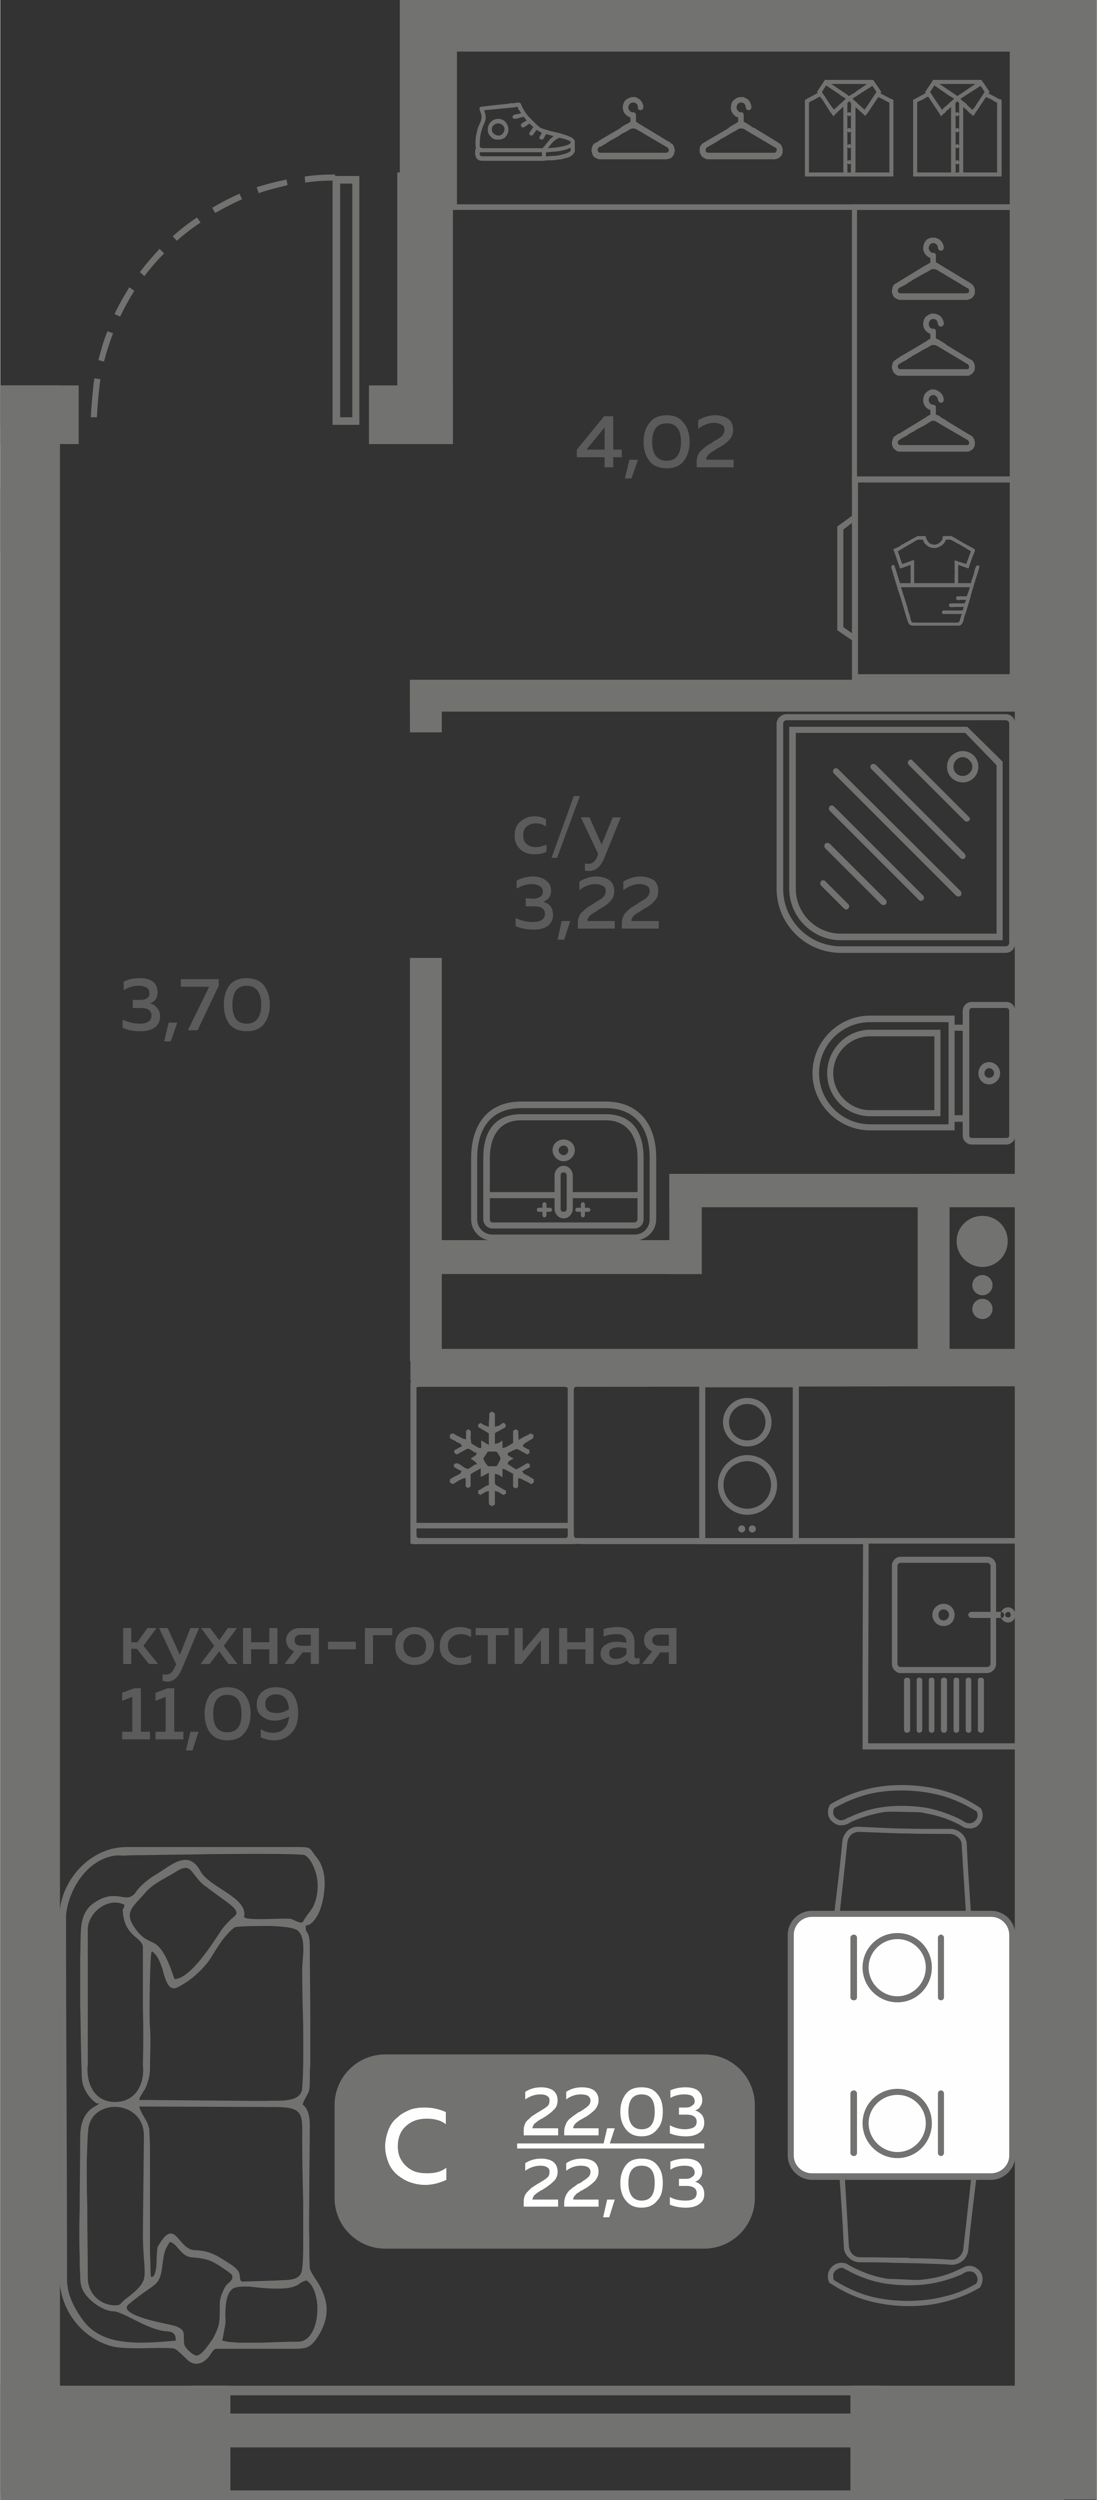 <?xml version="1.0" encoding="UTF-8"?>
<!DOCTYPE svg PUBLIC "-//W3C//DTD SVG 1.1//EN" "http://www.w3.org/Graphics/SVG/1.1/DTD/svg11.dtd">
<!-- Creator: CorelDRAW 2020 (64-Bit) -->
<svg xmlns="http://www.w3.org/2000/svg" xml:space="preserve" width="269px" height="613px" version="1.1" style="shape-rendering:geometricPrecision; text-rendering:geometricPrecision; image-rendering:optimizeQuality; fill-rule:evenodd; clip-rule:evenodd"
viewBox="0 0 21.68 49.43"
 xmlns:xlink="http://www.w3.org/1999/xlink"
 xmlns:xodm="http://www.corel.com/coreldraw/odm/2003">
 <rect x="0" y="0" width="21.68" height="49.43" fill="#333333" stroke="none"/>
 <defs>
  <style type="text/css">
   <![CDATA[
    .fil4 {fill:#FEFEFE}
    .fil0 {fill:#727271}
    .fil1 {fill:#5B5B5B}
    .fil3 {fill:#FEFEFE}
    .fil2 {fill:#727271;fill-rule:nonzero}
   ]]>
  </style>
 </defs>
 <g id="Слой_x0020_1">
  <g id="_1735490839472">
   <polygon class="fil0" points="21.68,0 21.68,49.42 20.06,49.42 20.06,0 "/>
   <polygon class="fil0" points="7.85,8.78 7.85,3.41 7.9,3.41 7.9,0 8.95,0 8.95,8.78 "/>
   <polygon class="fil0" points="7.29,8.78 7.29,7.62 8.95,7.62 8.95,8.78 "/>
   <polygon class="fil0" points="0,7.62 1.55,7.62 1.55,8.78 0,8.78 "/>
   <polygon class="fil0" points="8.4,0.93 8.4,0 20.62,0 20.62,0.93 "/>
   <polygon class="fil0" points="0,7.62 1.18,7.62 1.18,49.3 0,49.3 "/>
   <polygon class="fil0" points="0,9.67 0.33,9.67 0.33,10.88 0,10.88 "/>
   <polygon class="fil0" points="8.1,18.94 8.73,18.94 8.73,26.91 8.1,26.91 "/>
   <polygon class="fil0" points="8.1,13.44 8.73,13.44 8.73,14.48 8.1,14.48 "/>
   <polygon class="fil0" points="20.81,13.44 20.81,14.07 8.1,14.07 8.1,13.44 "/>
   <polygon class="fil0" points="20.82,26.67 20.82,27.3 8.11,27.3 8.11,26.67 "/>
   <path class="fil1" d="M3.11 19.62c0,0.05 -0.01,0.1 -0.04,0.14 -0.02,0.03 -0.06,0.06 -0.11,0.08 0.06,0.01 0.1,0.04 0.14,0.09 0.04,0.04 0.06,0.1 0.06,0.17 0,0.09 -0.04,0.17 -0.11,0.22 -0.08,0.05 -0.17,0.07 -0.28,0.07 -0.13,0 -0.25,-0.02 -0.35,-0.07l0 -0.16c0.1,0.05 0.21,0.08 0.34,0.08 0.15,0 0.23,-0.06 0.23,-0.16 0,-0.1 -0.07,-0.15 -0.21,-0.15l-0.16 0 0 -0.16 0.14 0c0.06,0 0.11,-0.01 0.14,-0.03 0.04,-0.03 0.05,-0.06 0.05,-0.1 0,-0.05 -0.02,-0.08 -0.05,-0.11 -0.04,-0.02 -0.09,-0.04 -0.16,-0.04 -0.11,0 -0.21,0.03 -0.3,0.09l0 -0.17c0.09,-0.05 0.2,-0.07 0.32,-0.07 0.11,0 0.19,0.02 0.26,0.07 0.06,0.05 0.09,0.12 0.09,0.21zm0.26 0.97l-0.13 0 0.09 -0.37 0.17 0 -0.13 0.37zm0.2 -1.23l0.75 0 0 0.13 -0.42 0.88 -0.19 0 0.42 -0.86 -0.56 0 0 -0.15zm0.96 0.89c-0.07,-0.1 -0.11,-0.23 -0.11,-0.38 0,-0.16 0.04,-0.29 0.11,-0.39 0.08,-0.09 0.19,-0.14 0.34,-0.14 0.15,0 0.27,0.05 0.34,0.14 0.08,0.1 0.12,0.23 0.12,0.39 0,0.15 -0.04,0.28 -0.12,0.38 -0.07,0.09 -0.19,0.14 -0.34,0.14 -0.15,0 -0.26,-0.05 -0.34,-0.14zm0.34 -0.01c0.19,0 0.29,-0.13 0.29,-0.37 0,-0.25 -0.1,-0.38 -0.29,-0.38 -0.19,0 -0.28,0.13 -0.28,0.38 0,0.24 0.09,0.37 0.28,0.37z"/>
   <path class="fil1" d="M2.59 32.9l-0.16 0 0 -0.71 0.16 0 0 0.28 0.12 0 0.2 -0.28 0.18 0 -0.26 0.35 0.29 0.36 -0.18 0 -0.24 -0.3 -0.11 0 0 0.3zm0.96 -0.18l0.21 -0.53 0.17 0 -0.34 0.81c-0.07,0.16 -0.16,0.25 -0.29,0.25 -0.02,0 -0.06,-0.01 -0.09,-0.02l0 -0.13c0.02,0.01 0.05,0.01 0.07,0.01 0.08,0 0.14,-0.06 0.18,-0.17l0.02 -0.03 -0.34 -0.72 0.17 0 0.24 0.53zm0.95 -0.53l0.18 0 -0.26 0.35 0.27 0.36 -0.18 0 -0.18 -0.25 -0.19 0.25 -0.18 0 0.27 -0.36 -0.26 -0.35 0.18 0 0.18 0.24 0.17 -0.24zm0.46 0.71l-0.16 0 0 -0.71 0.16 0 0 0.28 0.36 0 0 -0.28 0.16 0 0 0.71 -0.16 0 0 -0.29 -0.36 0 0 0.29zm0.84 0l-0.18 0 0.19 -0.25c-0.05,-0.02 -0.09,-0.05 -0.12,-0.09 -0.02,-0.04 -0.04,-0.08 -0.04,-0.13 0,-0.07 0.03,-0.13 0.08,-0.17 0.05,-0.05 0.11,-0.07 0.2,-0.07l0.37 0 0 0.71 -0.16 0 0 -0.23 -0.16 0 -0.18 0.23zm0.05 -0.55c-0.02,0.02 -0.03,0.04 -0.03,0.08 0,0.03 0.01,0.06 0.03,0.08 0.03,0.02 0.06,0.03 0.11,0.03l0.18 0 0 -0.22 -0.18 0c-0.05,0 -0.08,0.01 -0.11,0.03zm0.63 0.11l0.55 0 0 0.15 -0.55 0 0 -0.15zm0.89 0.44l-0.16 0 0 -0.71 0.54 0 0 0.14 -0.38 0 0 0.57zm0.55 -0.08c-0.08,-0.07 -0.11,-0.16 -0.11,-0.28 0,-0.11 0.03,-0.21 0.11,-0.27 0.08,-0.07 0.17,-0.1 0.27,-0.1 0.11,0 0.2,0.03 0.28,0.1 0.07,0.06 0.11,0.16 0.11,0.27 0,0.12 -0.04,0.21 -0.11,0.28 -0.08,0.07 -0.17,0.1 -0.28,0.1 -0.1,0 -0.19,-0.03 -0.27,-0.1zm0.44 -0.11c0.04,-0.04 0.06,-0.1 0.06,-0.17 0,-0.07 -0.02,-0.12 -0.06,-0.16 -0.05,-0.05 -0.1,-0.07 -0.17,-0.07 -0.06,0 -0.12,0.02 -0.16,0.07 -0.04,0.04 -0.06,0.09 -0.06,0.16 0,0.07 0.02,0.13 0.06,0.17 0.04,0.04 0.1,0.06 0.16,0.06 0.07,0 0.12,-0.02 0.17,-0.06zm0.33 -0.16c0,-0.12 0.04,-0.22 0.12,-0.29 0.08,-0.06 0.17,-0.09 0.28,-0.09 0.08,0 0.15,0.02 0.22,0.05l0 0.15c-0.06,-0.04 -0.13,-0.06 -0.2,-0.06 -0.07,0 -0.13,0.02 -0.18,0.06 -0.05,0.04 -0.08,0.09 -0.08,0.17 0,0.08 0.03,0.14 0.08,0.18 0.05,0.04 0.1,0.06 0.17,0.06 0.08,0 0.15,-0.02 0.21,-0.06l0 0.15c-0.07,0.03 -0.14,0.05 -0.23,0.05 -0.11,0 -0.2,-0.03 -0.27,-0.1 -0.08,-0.06 -0.12,-0.15 -0.12,-0.27zm1.11 0.35l-0.16 0 0 -0.57 -0.24 0 0 -0.14 0.65 0 0 0.14 -0.25 0 0 0.57zm0.51 0l-0.14 0 0 -0.71 0.16 0 0 0.46 0.39 -0.46 0.13 0 0 0.71 -0.16 0 0 -0.47 -0.38 0.47zm0.9 0l-0.16 0 0 -0.71 0.16 0 0 0.28 0.36 0 0 -0.28 0.16 0 0 0.71 -0.16 0 0 -0.29 -0.36 0 0 0.29zm1.33 -0.16c0,0.03 0.01,0.05 0.05,0.05 0.01,0 0.03,-0.01 0.05,-0.01l0 0.11c-0.03,0.01 -0.07,0.02 -0.11,0.02 -0.07,0 -0.11,-0.03 -0.14,-0.08 -0.07,0.06 -0.16,0.09 -0.27,0.09 -0.07,0 -0.13,-0.02 -0.17,-0.06 -0.05,-0.04 -0.08,-0.09 -0.08,-0.16 0,-0.08 0.03,-0.14 0.1,-0.18 0.06,-0.04 0.13,-0.06 0.22,-0.06 0.06,0 0.12,0.01 0.19,0.02l0 -0.02c0,-0.05 -0.02,-0.09 -0.05,-0.11 -0.03,-0.03 -0.08,-0.04 -0.14,-0.04 -0.09,0 -0.17,0.01 -0.26,0.05l0 -0.15c0.1,-0.03 0.19,-0.04 0.28,-0.04 0.1,0 0.18,0.02 0.24,0.07 0.06,0.06 0.09,0.13 0.09,0.24l0 0.26zm-0.32 -0.17c-0.05,0 -0.09,0.01 -0.13,0.03 -0.04,0.02 -0.05,0.05 -0.05,0.09 0,0.03 0.01,0.06 0.03,0.08 0.03,0.02 0.06,0.03 0.1,0.03 0.08,0 0.15,-0.03 0.21,-0.09l0 -0.12c-0.06,-0.01 -0.11,-0.02 -0.16,-0.02zm0.66 0.33l-0.19 0 0.2 -0.25c-0.05,-0.02 -0.09,-0.05 -0.12,-0.09 -0.03,-0.04 -0.04,-0.08 -0.04,-0.13 0,-0.07 0.02,-0.13 0.07,-0.17 0.05,-0.05 0.12,-0.07 0.21,-0.07l0.36 0 0 0.71 -0.15 0 0 -0.23 -0.17 0 -0.17 0.23zm0.05 -0.55c-0.03,0.02 -0.04,0.04 -0.04,0.08 0,0.03 0.01,0.06 0.04,0.08 0.02,0.02 0.06,0.03 0.1,0.03l0.19 0 0 -0.22 -0.19 0c-0.04,0 -0.08,0.01 -0.1,0.03zm-10.28 1.03l0.13 0 0 0.86 0.18 0 0 0.15 -0.55 0 0 -0.15 0.2 0 0 -0.69 -0.2 0.08 0 -0.16 0.24 -0.09zm0.66 0l0.13 0 0 0.86 0.18 0 0 0.15 -0.55 0 0 -0.15 0.2 0 0 -0.69 -0.2 0.08 0 -0.16 0.24 -0.09zm0.49 1.23l-0.13 0 0.09 -0.37 0.16 0 -0.12 0.37zm0.35 -0.35c-0.07,-0.09 -0.11,-0.22 -0.11,-0.38 0,-0.15 0.04,-0.28 0.11,-0.38 0.08,-0.09 0.19,-0.14 0.34,-0.14 0.15,0 0.27,0.05 0.34,0.14 0.08,0.1 0.12,0.23 0.12,0.38 0,0.16 -0.04,0.29 -0.12,0.38 -0.07,0.1 -0.19,0.15 -0.34,0.15 -0.15,0 -0.26,-0.05 -0.34,-0.15zm0.34 -0.01c0.19,0 0.28,-0.12 0.28,-0.37 0,-0.24 -0.09,-0.37 -0.28,-0.37 -0.19,0 -0.28,0.13 -0.28,0.37 0,0.25 0.09,0.37 0.28,0.37zm0.58 -0.55c0,-0.11 0.04,-0.19 0.11,-0.25 0.07,-0.06 0.16,-0.09 0.26,-0.09 0.15,0 0.27,0.04 0.34,0.13 0.07,0.09 0.11,0.22 0.11,0.38 0,0.18 -0.05,0.31 -0.14,0.4 -0.08,0.09 -0.2,0.14 -0.33,0.14 -0.1,0 -0.18,-0.02 -0.27,-0.06l0 -0.16c0.08,0.05 0.16,0.07 0.25,0.07 0.09,0 0.16,-0.03 0.21,-0.08 0.06,-0.05 0.09,-0.13 0.1,-0.24 -0.09,0.05 -0.19,0.08 -0.29,0.08 -0.09,0 -0.18,-0.03 -0.25,-0.09 -0.07,-0.05 -0.1,-0.13 -0.1,-0.23zm0.39 -0.2c-0.07,0 -0.12,0.02 -0.16,0.05 -0.04,0.03 -0.06,0.08 -0.06,0.14 0,0.06 0.02,0.11 0.06,0.14 0.05,0.03 0.1,0.04 0.17,0.04 0.09,0 0.17,-0.03 0.24,-0.08 -0.02,-0.19 -0.1,-0.29 -0.25,-0.29z"/>
   <g>
    <path class="fil2" d="M6.02 3.49c0.2,-0.03 0.4,-0.04 0.6,-0.04l0 0.12c-0.2,0 -0.39,0.01 -0.59,0.04l-0.01 -0.12zm-4.23 4.76c0.01,-0.21 0.04,-0.57 0.07,-0.77l0.12 0.02c-0.03,0.19 -0.06,0.55 -0.07,0.75l-0.12 0zm0.15 -1.13c0.05,-0.19 0.1,-0.38 0.18,-0.57l0.11 0.04c-0.07,0.18 -0.13,0.37 -0.18,0.56l-0.11 -0.03zm0.32 -0.91c0.08,-0.18 0.19,-0.36 0.29,-0.53l0.1 0.07c-0.1,0.16 -0.2,0.34 -0.28,0.51l-0.11 -0.05zm0.5 -0.83c0.12,-0.16 0.25,-0.31 0.39,-0.46l0.09 0.09c-0.14,0.14 -0.27,0.29 -0.39,0.45l-0.09 -0.08zm0.65 -0.71c0.15,-0.13 0.31,-0.26 0.48,-0.37l0.07 0.1c-0.17,0.11 -0.32,0.23 -0.47,0.36l-0.08 -0.09zm0.78 -0.56c0.18,-0.11 0.36,-0.2 0.54,-0.28l0.05 0.11c-0.18,0.08 -0.35,0.17 -0.53,0.27l-0.06 -0.1zm0.88 -0.41c0.2,-0.06 0.39,-0.11 0.59,-0.15l0.02 0.11c-0.19,0.05 -0.38,0.09 -0.57,0.16l-0.04 -0.12z"/>
    <path class="fil0" d="M7.1 8.4l-0.53 0 0 -4.92 0.53 0 0 4.92zm-0.14 -4.77l-0.24 0 0 4.62 0.24 0 0 -4.62z"/>
   </g>
   <polygon class="fil0" points="0,7.64 0.62,7.64 0.62,8.46 0,8.46 "/>
   <polygon class="fil0" points="0,47.17 4.55,47.17 4.55,49.43 0,49.43 "/>
   <polygon class="fil0" points="16.81,47.17 21.04,47.17 21.04,49.43 16.81,49.43 "/>
   <g>
    <polygon class="fil0" points="3.76,47.17 17.42,47.17 17.42,47.36 3.76,47.36 "/>
    <polygon class="fil0" points="3.76,49.24 17.42,49.24 17.42,49.43 3.76,49.43 "/>
    <polygon class="fil0" points="3.76,47.72 17.42,47.72 17.42,48.39 3.76,48.39 "/>
   </g>
   <g>
    <path class="fil0" d="M7.61 40.62l6.31 0c0.55,0 1,0.45 1,1l0 1.84c0,0.55 -0.45,1 -1,1l-6.31 0c-0.55,0 -1,-0.45 -1,-1l0 -1.84c0,-0.55 0.45,-1 1,-1z"/>
    <g>
     <polygon class="fil3" points="10.22,42.38 13.92,42.38 13.92,42.48 10.22,42.48 "/>
     <path class="fil4" d="M7.61 42.44c0,-0.12 0.03,-0.24 0.07,-0.34 0.04,-0.1 0.1,-0.18 0.18,-0.24 0.07,-0.07 0.16,-0.11 0.25,-0.15 0.09,-0.03 0.18,-0.04 0.28,-0.04 0.15,0 0.29,0.03 0.42,0.09l0 0.24c-0.1,-0.08 -0.23,-0.11 -0.38,-0.11 -0.15,0 -0.29,0.04 -0.4,0.14 -0.11,0.09 -0.17,0.23 -0.17,0.41 0,0.12 0.03,0.22 0.09,0.3 0.05,0.08 0.13,0.14 0.21,0.18 0.09,0.04 0.18,0.05 0.28,0.05 0.16,0 0.28,-0.03 0.38,-0.11l0 0.24c-0.13,0.06 -0.27,0.1 -0.42,0.1 -0.1,0 -0.2,-0.02 -0.29,-0.05 -0.09,-0.03 -0.17,-0.08 -0.25,-0.14 -0.07,-0.06 -0.14,-0.14 -0.18,-0.24 -0.04,-0.1 -0.07,-0.21 -0.07,-0.33z"/>
     <path class="fil4" d="M10.38 41.36c0.09,-0.06 0.2,-0.09 0.31,-0.09 0.1,0 0.18,0.02 0.24,0.06 0.06,0.05 0.09,0.11 0.09,0.2 0,0.07 -0.02,0.13 -0.07,0.18 -0.05,0.05 -0.11,0.1 -0.19,0.15 -0.01,0 -0.02,0.01 -0.03,0.02 -0.02,0.01 -0.03,0.01 -0.04,0.02 -0.01,0 -0.02,0.01 -0.03,0.02 -0.02,0.01 -0.03,0.01 -0.03,0.02 -0.01,0 -0.02,0.01 -0.03,0.02 -0.01,0.01 -0.02,0.02 -0.03,0.02 0,0.01 -0.01,0.01 -0.02,0.02 0,0.01 -0.01,0.02 -0.01,0.03 -0.01,0 -0.01,0.01 -0.01,0.02 0,0.01 -0.01,0.02 -0.01,0.03l0.51 0 0 0.14 -0.68 0 0 -0.07c0,-0.05 0,-0.1 0.02,-0.14 0.01,-0.04 0.04,-0.08 0.08,-0.11 0.03,-0.03 0.06,-0.06 0.08,-0.07 0.02,-0.01 0.06,-0.04 0.11,-0.07 0,0 0.01,0 0.01,-0.01 0,0 0.01,0 0.01,0 0.08,-0.05 0.13,-0.08 0.15,-0.1 0.04,-0.03 0.05,-0.07 0.05,-0.12 0,-0.04 -0.01,-0.07 -0.05,-0.09 -0.03,-0.02 -0.07,-0.03 -0.13,-0.03 -0.1,0 -0.2,0.03 -0.3,0.1l0 -0.15zm0.81 0c0.09,-0.06 0.19,-0.09 0.31,-0.09 0.1,0 0.18,0.02 0.24,0.06 0.06,0.05 0.09,0.11 0.09,0.2 0,0.07 -0.03,0.13 -0.07,0.18 -0.05,0.05 -0.11,0.1 -0.19,0.15 -0.01,0 -0.02,0.01 -0.04,0.02 -0.01,0.01 -0.03,0.01 -0.03,0.02 -0.01,0 -0.02,0.01 -0.04,0.02 -0.01,0.01 -0.02,0.01 -0.03,0.02 0,0 -0.01,0.01 -0.03,0.02 -0.01,0.01 -0.02,0.02 -0.02,0.02 -0.01,0.01 -0.01,0.01 -0.02,0.02 -0.01,0.01 -0.01,0.02 -0.02,0.03 0,0 0,0.01 -0.01,0.02 0,0.01 0,0.02 0,0.03l0.5 0 0 0.14 -0.68 0 0 -0.07c0,-0.05 0.01,-0.1 0.03,-0.14 0.01,-0.04 0.04,-0.08 0.07,-0.11 0.04,-0.03 0.07,-0.06 0.09,-0.07 0.02,-0.01 0.05,-0.04 0.1,-0.07 0.01,0 0.01,0 0.02,-0.01 0,0 0,0 0.01,0 0.07,-0.05 0.12,-0.08 0.14,-0.1 0.04,-0.03 0.06,-0.07 0.06,-0.12 0,-0.04 -0.02,-0.07 -0.05,-0.09 -0.03,-0.02 -0.08,-0.03 -0.14,-0.03 -0.1,0 -0.2,0.03 -0.29,0.1l0 -0.15zm0.85 1.06l-0.12 0 0.08 -0.34 0.15 0 -0.11 0.34zm0.33 -0.32c-0.07,-0.09 -0.11,-0.2 -0.11,-0.35 0,-0.14 0.04,-0.26 0.11,-0.35 0.07,-0.09 0.17,-0.13 0.31,-0.13 0.14,0 0.24,0.04 0.31,0.13 0.08,0.09 0.11,0.21 0.11,0.35 0,0.15 -0.03,0.26 -0.11,0.35 -0.07,0.09 -0.17,0.14 -0.31,0.14 -0.14,0 -0.24,-0.05 -0.31,-0.14zm0.31 0c0.18,0 0.26,-0.12 0.26,-0.35 0,-0.23 -0.08,-0.34 -0.26,-0.34 -0.17,0 -0.26,0.11 -0.26,0.34 0,0.23 0.09,0.35 0.26,0.35zm1.2 -0.58c0,0.05 -0.01,0.09 -0.04,0.13 -0.02,0.04 -0.06,0.06 -0.1,0.08 0.05,0.01 0.09,0.04 0.13,0.08 0.03,0.04 0.05,0.09 0.05,0.16 0,0.08 -0.03,0.15 -0.1,0.2 -0.07,0.05 -0.16,0.07 -0.26,0.07 -0.12,0 -0.23,-0.02 -0.32,-0.06l0 -0.16c0.09,0.05 0.19,0.08 0.31,0.08 0.15,-0.01 0.22,-0.05 0.22,-0.15 0,-0.09 -0.07,-0.14 -0.2,-0.14l-0.15 0 0 -0.14 0.13 0c0.06,0 0.1,-0.01 0.13,-0.04 0.04,-0.02 0.05,-0.05 0.05,-0.09 0,-0.04 -0.02,-0.07 -0.05,-0.1 -0.04,-0.02 -0.08,-0.03 -0.15,-0.03 -0.1,0 -0.19,0.02 -0.28,0.07l0 -0.15c0.09,-0.04 0.19,-0.06 0.3,-0.06 0.1,0 0.18,0.02 0.24,0.06 0.06,0.05 0.09,0.11 0.09,0.19z"/>
     <path class="fil4" d="M10.38 42.77c0.09,-0.06 0.2,-0.09 0.31,-0.09 0.1,0 0.18,0.02 0.24,0.06 0.06,0.05 0.09,0.11 0.09,0.2 0,0.07 -0.02,0.13 -0.07,0.18 -0.05,0.05 -0.11,0.1 -0.19,0.15 -0.01,0 -0.02,0.01 -0.03,0.02 -0.02,0.01 -0.03,0.02 -0.04,0.02 -0.01,0 -0.02,0.01 -0.03,0.02 -0.02,0.01 -0.03,0.02 -0.03,0.02 -0.01,0 -0.02,0.01 -0.03,0.02 -0.01,0.01 -0.02,0.02 -0.03,0.02 0,0.01 -0.01,0.02 -0.02,0.02 0,0.01 -0.01,0.02 -0.01,0.03 -0.01,0.01 -0.01,0.01 -0.01,0.02 0,0.01 -0.01,0.02 -0.01,0.03l0.51 0 0 0.14 -0.68 0 0 -0.07c0,-0.05 0,-0.1 0.02,-0.14 0.01,-0.04 0.04,-0.07 0.08,-0.11 0.03,-0.03 0.06,-0.06 0.08,-0.07 0.02,-0.01 0.06,-0.04 0.11,-0.07 0,0 0.01,0 0.01,0 0,-0.01 0.01,-0.01 0.01,-0.01 0.08,-0.05 0.13,-0.08 0.15,-0.1 0.04,-0.03 0.05,-0.07 0.05,-0.12 0,-0.04 -0.01,-0.07 -0.05,-0.09 -0.03,-0.02 -0.07,-0.03 -0.13,-0.03 -0.1,0 -0.2,0.03 -0.3,0.1l0 -0.15zm0.81 0c0.09,-0.06 0.19,-0.09 0.31,-0.09 0.1,0 0.18,0.02 0.24,0.06 0.06,0.05 0.09,0.11 0.09,0.2 0,0.07 -0.03,0.13 -0.07,0.18 -0.05,0.05 -0.11,0.1 -0.19,0.15 -0.01,0 -0.02,0.01 -0.04,0.02 -0.01,0.01 -0.03,0.02 -0.03,0.02 -0.01,0 -0.02,0.01 -0.04,0.02 -0.01,0.01 -0.02,0.02 -0.03,0.02 0,0 -0.01,0.01 -0.03,0.02 -0.01,0.01 -0.02,0.02 -0.02,0.02 -0.01,0.01 -0.01,0.02 -0.02,0.02 -0.01,0.01 -0.01,0.02 -0.02,0.03 0,0.01 0,0.01 -0.01,0.02 0,0.01 0,0.02 0,0.03l0.5 0 0 0.14 -0.68 0 0 -0.07c0,-0.05 0.01,-0.1 0.03,-0.14 0.01,-0.04 0.04,-0.07 0.07,-0.11 0.04,-0.03 0.07,-0.06 0.09,-0.07 0.02,-0.01 0.05,-0.04 0.1,-0.07 0.01,0 0.01,0 0.02,0 0,-0.01 0,-0.01 0.01,-0.01 0.07,-0.05 0.12,-0.08 0.14,-0.1 0.04,-0.03 0.06,-0.07 0.06,-0.12 0,-0.04 -0.02,-0.07 -0.05,-0.09 -0.03,-0.02 -0.08,-0.03 -0.14,-0.03 -0.1,0 -0.2,0.03 -0.29,0.1l0 -0.15zm0.85 1.07l-0.12 0 0.08 -0.35 0.15 0 -0.11 0.35zm0.33 -0.33c-0.07,-0.08 -0.11,-0.2 -0.11,-0.35 0,-0.14 0.04,-0.26 0.11,-0.35 0.07,-0.09 0.17,-0.13 0.31,-0.13 0.14,0 0.24,0.04 0.31,0.13 0.08,0.09 0.11,0.21 0.11,0.35 0,0.15 -0.03,0.27 -0.11,0.35 -0.07,0.09 -0.17,0.14 -0.31,0.14 -0.14,0 -0.24,-0.05 -0.31,-0.14zm0.31 0c0.18,0 0.26,-0.12 0.26,-0.35 0,-0.23 -0.08,-0.34 -0.26,-0.34 -0.17,0 -0.26,0.11 -0.26,0.34 0,0.23 0.09,0.35 0.26,0.35zm1.2 -0.58c0,0.05 -0.01,0.09 -0.04,0.13 -0.02,0.04 -0.06,0.06 -0.1,0.08 0.05,0.01 0.09,0.04 0.13,0.08 0.03,0.04 0.05,0.09 0.05,0.16 0,0.09 -0.03,0.15 -0.1,0.2 -0.07,0.05 -0.16,0.07 -0.26,0.07 -0.12,0 -0.23,-0.02 -0.32,-0.06l0 -0.15c0.09,0.05 0.19,0.07 0.31,0.07 0.15,0 0.22,-0.05 0.22,-0.15 0,-0.09 -0.07,-0.14 -0.2,-0.14l-0.15 0 0 -0.14 0.13 0c0.06,0 0.1,-0.01 0.13,-0.04 0.04,-0.02 0.05,-0.05 0.05,-0.09 0,-0.04 -0.02,-0.07 -0.05,-0.1 -0.04,-0.02 -0.08,-0.03 -0.15,-0.03 -0.1,0 -0.19,0.02 -0.28,0.08l0 -0.16c0.09,-0.04 0.19,-0.06 0.3,-0.06 0.1,0 0.18,0.02 0.24,0.06 0.06,0.05 0.09,0.11 0.09,0.19z"/>
    </g>
   </g>
   <path class="fil1" d="M11.94 8.23l0.18 0 0 0.66 0.17 0 0 0.15 -0.17 0 0 0.2 -0.17 0 0 -0.2 -0.55 0 0 -0.15 0.54 -0.66zm0.01 0.66l0 -0.44 -0.36 0.44 0.36 0zm0.53 0.57l-0.13 0 0.09 -0.37 0.17 0 -0.13 0.37zm0.36 -0.34c-0.08,-0.1 -0.12,-0.23 -0.12,-0.38 0,-0.16 0.04,-0.29 0.12,-0.38 0.07,-0.1 0.19,-0.15 0.34,-0.15 0.15,0 0.26,0.05 0.33,0.15 0.08,0.09 0.12,0.22 0.12,0.38 0,0.15 -0.04,0.28 -0.12,0.38 -0.07,0.09 -0.18,0.14 -0.33,0.14 -0.15,0 -0.27,-0.05 -0.34,-0.14zm0.34 -0.01c0.18,0 0.28,-0.13 0.28,-0.37 0,-0.25 -0.1,-0.37 -0.28,-0.37 -0.19,0 -0.29,0.12 -0.29,0.37 0,0.24 0.1,0.37 0.29,0.37zm0.62 -0.8c0.1,-0.06 0.21,-0.1 0.34,-0.1 0.1,0 0.19,0.03 0.25,0.07 0.07,0.05 0.1,0.12 0.1,0.22 0,0.07 -0.02,0.14 -0.07,0.19 -0.05,0.06 -0.12,0.11 -0.21,0.16 -0.01,0 -0.02,0.01 -0.04,0.02 -0.01,0.01 -0.03,0.02 -0.04,0.03 0,0 -0.01,0.01 -0.03,0.02 -0.02,0.01 -0.03,0.01 -0.04,0.02 0,0 -0.01,0.01 -0.02,0.02 -0.02,0.01 -0.03,0.02 -0.03,0.02 -0.01,0.01 -0.02,0.02 -0.02,0.03 -0.01,0.01 -0.02,0.02 -0.02,0.02 0,0.01 -0.01,0.02 -0.01,0.03 0,0.01 0,0.02 0,0.03l0.54 0 0 0.15 -0.73 0 0 -0.07c0,-0.06 0,-0.11 0.02,-0.15 0.01,-0.05 0.04,-0.09 0.08,-0.12 0.04,-0.04 0.07,-0.06 0.09,-0.08 0.02,-0.01 0.06,-0.04 0.12,-0.07 0,-0.01 0.01,-0.01 0.01,-0.01 0,0 0.01,0 0.01,-0.01 0.08,-0.04 0.14,-0.08 0.16,-0.1 0.04,-0.04 0.06,-0.08 0.06,-0.13 0,-0.05 -0.02,-0.08 -0.05,-0.1 -0.04,-0.02 -0.09,-0.04 -0.15,-0.04 -0.11,0 -0.22,0.04 -0.32,0.12l0 -0.17z"/>
   <path class="fil0" d="M19.42 25.05c0.28,0 0.5,-0.23 0.5,-0.51 0,-0.28 -0.22,-0.5 -0.5,-0.5 -0.28,0 -0.51,0.22 -0.51,0.5 0,0.28 0.23,0.51 0.51,0.51z"/>
   <path class="fil0" d="M8.11 27.35c0,-0.03 0.01,-0.04 0.02,-0.06 0.03,0 0.04,0 0.07,0 0.05,-0.01 0.02,0 0.06,0l0.04 0c4.29,0 7.64,0 11.94,0 0.04,0 0.06,0.03 0.06,0.07l-0.01 7.23 -3.24 0c0,-1.01 0,-1.89 0.01,-4.06 -2.25,0 -3.29,0 -5.55,0 -0.07,-0.01 -0.13,0 -0.2,0 -0.95,0 -1.44,0 -3.01,0 -0.09,0 -0.1,0.01 -0.19,-0.01 0,-0.02 0,-0.02 0,-0.04l0 -3.13zm9.05 7.12l2.99 0 0.03 -6.83c0,-0.09 0.02,-0.23 -0.06,-0.23 -3.2,0 -5.45,0.01 -8.65,0.01 -0.08,0 -0.13,-0.02 -0.13,0.07l0 2.81c0,0.04 0,0.11 0.04,0.11 2.3,0 3.38,0 5.67,0l0 0 0.12 0c0,1.94 -0.01,2.13 -0.01,4.06zm-5.94 -4.25l-2.99 0 0 0.13c0,0.03 0.01,0.06 0.04,0.06l2.9 0c0.02,0 0.02,-0.01 0.04,-0.01 0.01,-0.02 0.01,-0.02 0.01,-0.04l0 -0.14zm-2.99 -0.11l2.99 0 0 -2.64c0,-0.02 0,-0.02 -0.01,-0.04 -0.02,0 -0.03,-0.01 -0.05,-0.01l-2.86 0c-0.03,0 -0.04,0 -0.07,0.01 0,0.02 0,0.02 0,0.04l0 2.64z"/>
   <path class="fil0" d="M18.76 31.93c0,0.06 -0.05,0.11 -0.11,0.11 -0.06,0 -0.1,-0.05 -0.1,-0.11 0,-0.06 0.04,-0.11 0.1,-0.11 0.06,0 0.11,0.05 0.11,0.11zm0.11 0c0,0.12 -0.09,0.22 -0.22,0.22 -0.12,0 -0.22,-0.1 -0.22,-0.22 0,-0.12 0.1,-0.22 0.22,-0.22 0.13,0 0.22,0.1 0.22,0.22zm0.71 -0.97c0,-0.03 -0.03,-0.06 -0.07,-0.06l-1.71 0c-0.03,0 -0.06,0.03 -0.06,0.06l0 1.94c0,0.03 0.03,0.06 0.06,0.06l1.71 0c0.04,0 0.07,-0.03 0.07,-0.06l0 -0.91 -0.38 0c-0.03,0 -0.06,-0.03 -0.06,-0.06l0 0c0,-0.03 0.03,-0.06 0.06,-0.06l0.38 0 0 -0.91zm0.27 0.97l0 0c0,0.03 -0.02,0.06 -0.06,0.06l-0.1 0 0 0.91c0,0.09 -0.08,0.18 -0.18,0.18l-1.71 0c-0.09,0 -0.17,-0.09 -0.17,-0.18l0 -1.94c0,-0.1 0.08,-0.18 0.17,-0.18l1.71 0c0.1,0 0.18,0.08 0.18,0.18l0 0.91 0.1 0c0.04,0 0.06,0.03 0.06,0.06zm-0.46 1.24l0 0c0.03,0 0.06,0.02 0.06,0.05l0 0.98c0,0.04 -0.03,0.06 -0.06,0.06l0 0c-0.03,0 -0.06,-0.02 -0.06,-0.06l0 -0.98c0,-0.03 0.03,-0.05 0.06,-0.05zm-0.24 0l0 0c0.03,0 0.05,0.02 0.05,0.05l0 0.98c0,0.04 -0.02,0.06 -0.05,0.06l0 0c-0.04,0 -0.06,-0.02 -0.06,-0.06l0 -0.98c0,-0.03 0.02,-0.05 0.06,-0.05zm-0.25 0l0 0c0.04,0 0.06,0.02 0.06,0.05l0 0.98c0,0.04 -0.02,0.06 -0.06,0.06l0 0c-0.03,0 -0.05,-0.02 -0.05,-0.06l0 -0.98c0,-0.03 0.02,-0.05 0.05,-0.05zm-0.24 0l0 0c0.03,0 0.06,0.02 0.06,0.05l0 0.98c0,0.04 -0.03,0.06 -0.06,0.06l0 0c-0.03,0 -0.06,-0.02 -0.06,-0.06l0 -0.98c0,-0.03 0.03,-0.05 0.06,-0.05zm-0.24 0l0 0c0.03,0 0.05,0.02 0.05,0.05l0 0.98c0,0.04 -0.02,0.06 -0.05,0.06l0 0c-0.04,0 -0.06,-0.02 -0.06,-0.06l0 -0.98c0,-0.03 0.02,-0.05 0.06,-0.05zm-0.25 0l0 0c0.03,0 0.06,0.02 0.06,0.05l0 0.98c0,0.04 -0.03,0.06 -0.06,0.06l0 0c-0.03,0 -0.05,-0.02 -0.05,-0.06l0 -0.98c0,-0.03 0.02,-0.05 0.05,-0.05zm-0.24 0l0 0c0.03,0 0.06,0.02 0.06,0.05l0 0.98c0,0.04 -0.03,0.06 -0.06,0.06l0 0c-0.03,0 -0.06,-0.02 -0.06,-0.06l0 -0.98c0,-0.03 0.03,-0.05 0.06,-0.05zm2.14 -1.24c0,0.08 -0.06,0.15 -0.14,0.15 -0.09,0 -0.15,-0.07 -0.15,-0.15 0,-0.08 0.06,-0.15 0.15,-0.15 0.08,0 0.14,0.07 0.14,0.15zm-0.09 0c0,0.03 -0.02,0.05 -0.05,0.05 -0.03,0 -0.06,-0.02 -0.06,-0.05 0,-0.03 0.03,-0.06 0.06,-0.06 0.03,0 0.05,0.03 0.05,0.06zm-2.9 2.54l3.22 0 0 0.11 -3.22 0 0 -0.11zm0 -4.06l3.22 0 0 0.11 -3.22 0 0 -0.11z"/>
   <path class="fil0" d="M9.51 29.2c-0.01,-0.01 -0.01,-0.02 -0.01,-0.03l0 -0.14 -0.12 0.07c-0.02,0.01 -0.04,0.02 -0.07,0.04l-0.01 0.01 0 0.02c0,0.02 0,0.04 0,0.06l0 0.16c-0.01,0.01 -0.04,0.02 -0.05,0.03l-0.04 -0.02c0,-0.01 -0.01,-0.02 -0.01,-0.02 0,-0.04 0.01,-0.08 0,-0.12l0 -0.04 -0.03 0.01c-0.03,0 -0.07,0.03 -0.1,0.04l-0.11 0.07c0,0 -0.01,0 -0.01,0 -0.02,0 -0.04,-0.02 -0.06,-0.03l0 -0.06 0.08 -0.05c0.04,-0.02 0.07,-0.03 0.1,-0.05 0.02,-0.01 0.03,-0.01 0.04,-0.04l0.01 -0.03 -0.03 -0.01c-0.03,-0.01 -0.08,-0.04 -0.11,-0.06 -0.01,-0.01 -0.01,-0.01 -0.01,-0.01 0,-0.01 0,-0.04 0,-0.05 0.01,0 0.02,-0.01 0.02,-0.01 0.01,0 0.03,-0.01 0.03,-0.01 0.01,0 0.03,0.01 0.04,0.01 0.04,0.02 0.08,0.05 0.12,0.08 0.03,0.01 0.05,0.03 0.08,0.02 0.04,-0.02 0.09,-0.06 0.12,-0.08l0.05 -0.01 -0.03 -0.04c-0.01,-0.01 -0.03,-0.02 -0.04,-0.03l-0.06 -0.04 0.06 -0.04c0.02,-0.01 0.04,-0.02 0.05,-0.04l0.01 -0.04 -0.03 0c-0.01,0 -0.02,-0.01 -0.03,-0.02 0,0 -0.01,0 -0.02,-0.01l-0.03 -0.02c-0.07,-0.04 -0.07,-0.03 -0.14,0.01l-0.13 0.07c0,0 -0.01,0.01 -0.01,0.01 -0.01,0 -0.02,-0.02 -0.03,-0.02 -0.01,0 -0.02,-0.01 -0.02,-0.01 -0.01,-0.01 0,-0.04 0,-0.06l0.05 -0.02c0.02,-0.02 0.05,-0.03 0.07,-0.04l0.03 -0.02 -0.02 -0.03c-0.01,-0.01 -0.01,-0.01 -0.02,-0.02l-0.05 -0.02c-0.01,-0.01 -0.02,-0.01 -0.03,-0.02 0,0 -0.01,0 -0.01,-0.01 -0.03,-0.01 -0.09,-0.04 -0.11,-0.06 0,-0.02 0,-0.05 0,-0.06 0,0 0.01,-0.01 0.01,-0.01 0.02,-0.01 0.04,-0.02 0.05,-0.02 0.02,0.01 0.06,0.03 0.07,0.04l0.08 0.04c0.02,0.01 0.05,0.03 0.07,0.03l0.04 0.01 0 -0.04c0,-0.02 0,-0.05 0,-0.07 0,-0.02 0,-0.04 0,-0.06 0.02,-0.01 0.03,-0.03 0.04,-0.03 0.01,0 0.04,0.02 0.05,0.03 0,0 0,0 0,0 0.01,0.04 0,0.1 0,0.14 0,0.03 0.01,0.06 0.01,0.09l0 0.01 0.01 0.01c0.02,0.02 0.13,0.08 0.15,0.09l0.04 0 0 -0.04c0,-0.03 0,-0.08 0,-0.11 0.02,0.01 0.05,0.03 0.07,0.04 0.01,0.01 0.02,0.02 0.03,0.02l0.05 0.03 0 -0.23 -0.2 -0.12c0,0 -0.01,0 -0.01,0 0,-0.02 0,-0.04 0,-0.06 0.01,0 0.02,-0.01 0.02,-0.01 0.01,0 0.02,-0.01 0.02,-0.02 0.03,0.02 0.06,0.04 0.09,0.05 0.02,0.01 0.03,0.02 0.05,0.02l0.03 0.01 0 -0.04c0,-0.06 0.01,-0.13 0.01,-0.19 0,-0.01 0,-0.03 0,-0.04 0,0 0.01,0 0.01,-0.01 0.01,0 0.03,-0.02 0.04,-0.02 0.01,0 0.04,0.02 0.04,0.03 0.01,0 0.01,0 0.02,0 0,0.03 0,0.1 0,0.14 0,0.03 0,0.06 0,0.09l0 0.04 0.03 -0.01c0.03,0 0.07,-0.02 0.09,-0.04 0,0 0.04,-0.03 0.05,-0.03 0,0 0.03,0.02 0.03,0.02 0.01,0 0.01,0 0.01,0.01 0,0 0,0 0,0 0,0.04 0.02,0.05 -0.02,0.07l-0.09 0.05c-0.03,0.02 -0.06,0.03 -0.09,0.05l-0.01 0.01 0 0.02c0,0.03 0,0.05 0,0.08 0,0.02 0,0.05 0,0.07l0 0.04 0.04 -0.01c0.03,0 0.07,-0.03 0.11,-0.06l0 0.15 0.04 -0.01c0.03,0 0.06,-0.03 0.09,-0.04l0.08 -0.05 0 -0.02c0,-0.06 0,-0.12 0,-0.18 0,-0.01 0,-0.03 0,-0.04 0.01,-0.01 0.02,-0.01 0.03,-0.02 0,0 0.02,-0.01 0.02,-0.01 0.01,0 0.03,0.01 0.03,0.02 0.01,0 0.01,0 0.02,0 0,0.01 0,0.01 0,0.01l0.01 0.18 0.12 -0.07c0.01,0 0.02,-0.01 0.03,-0.01l0.07 -0.04c0.01,-0.01 0.01,-0.01 0.01,-0.01 0.02,0.01 0.05,0.02 0.06,0.03 0.01,0.01 0,0.02 0,0.02 0,0.02 0,0.03 0,0.04 -0.02,0.02 -0.04,0.03 -0.06,0.04l-0.1 0.06c-0.01,0.01 -0.03,0.02 -0.03,0.03l-0.02 0.02 0.01 0.02c0.02,0.02 0.06,0.03 0.08,0.05 0.01,0 0.04,0.01 0.04,0.02 0,0.02 0.01,0.05 0,0.06 0,0 -0.02,0.02 -0.03,0.02 0,0 -0.01,0.01 -0.01,0.01 -0.01,-0.01 -0.02,-0.02 -0.03,-0.02 -0.04,-0.02 -0.09,-0.05 -0.13,-0.07 -0.02,-0.01 -0.04,-0.02 -0.05,-0.02 -0.02,0 -0.16,0.07 -0.17,0.08l-0.01 0.02 0.01 0.02c0.01,0.02 0.03,0.02 0.04,0.03 0.02,0.01 0.05,0.03 0.07,0.04 -0.04,0.02 -0.11,0.05 -0.11,0.08l-0.01 0.03 0.03 0.01c0,0 0.01,0.01 0.01,0.01 0.02,0.01 0.11,0.08 0.13,0.08 0.02,0 0.08,-0.04 0.1,-0.05l0.07 -0.04c0.01,-0.01 0.04,-0.03 0.06,-0.03 0.01,0 0.02,0.01 0.04,0.02 0,0.01 0,0.02 0,0.03 0,0.01 0,0.02 0,0.03l-0.15 0.08 0.02 0.03c0.01,0.02 0.02,0.02 0.04,0.03l0.09 0.05c0.01,0.01 0.03,0.02 0.05,0.03 0.01,0.01 0.03,0.02 0.03,0.02l0 0.06c0,0 0,0 0,0l-0.04 0.03c-0.01,0 -0.01,0 -0.01,0.01 -0.01,-0.01 -0.03,-0.02 -0.04,-0.03 -0.02,-0.01 -0.04,-0.02 -0.06,-0.03 -0.02,-0.01 -0.1,-0.05 -0.12,-0.06l-0.04 0 0 0.04c0,0.04 0,0.09 0,0.13 0,0 0,0 0,0 0,0.01 -0.01,0.01 -0.02,0.01 -0.01,0.01 -0.02,0.01 -0.03,0.02 -0.02,-0.01 -0.03,-0.02 -0.05,-0.03 0,-0.08 0,-0.16 0,-0.24l0 -0.02 -0.09 -0.05c-0.03,-0.01 -0.05,-0.03 -0.08,-0.04l-0.04 -0.01 0 0.04c0,0.03 0,0.06 0,0.09 0,0.01 0,0.03 0,0.04 -0.03,-0.02 -0.08,-0.06 -0.11,-0.06l-0.04 -0.01 0 0.04c0,0.02 0,0.05 0,0.07l0 0.06c0,0.04 0.02,0.05 0.05,0.07 0,0 0.01,0.01 0.02,0.01l0.12 0.07c0.01,0 0.02,0.01 0.03,0.01 0,0.01 0,0.02 0,0.03 0,0 0,0.01 0,0.02 0,0 0,0 0,0.01 -0.01,0.01 -0.03,0.02 -0.05,0.03 -0.04,-0.02 -0.09,-0.06 -0.13,-0.07l-0.04 -0.01 0 0.23c0,0.01 0,0.03 0,0.04l-0.06 0.03c0,0 0,0 0,0 -0.02,-0.01 -0.03,-0.02 -0.05,-0.03 0,-0.02 -0.01,-0.03 -0.01,-0.04l0 -0.23 -0.04 0.01c-0.04,0.01 -0.09,0.05 -0.13,0.07 -0.01,-0.01 -0.02,-0.02 -0.04,-0.03 0,-0.01 0,-0.02 0,-0.03 0,-0.01 0,-0.02 0,-0.03 0.03,-0.01 0.06,-0.03 0.09,-0.05 0.02,-0.01 0.07,-0.05 0.1,-0.05l0.02 -0.01 0 -0.03c0,-0.02 0,-0.05 0,-0.08l0 -0.13 -0.15 0.08zm0.08 -0.28c0.02,0.02 0.04,0.07 0.07,0.07l0.13 0c0.03,0 0.04,-0.02 0.05,-0.04l0.05 -0.1 0 -0.01c0,-0.02 -0.02,-0.06 -0.03,-0.07 -0.01,-0.01 -0.01,-0.02 -0.02,-0.03 -0.01,-0.02 -0.02,-0.04 -0.05,-0.04l-0.13 0c-0.02,0 -0.03,0.01 -0.04,0.03l-0.05 0.08c-0.01,0 -0.01,0.01 -0.01,0.01l-0.01 0.02 0.04 0.08z"/>
   <path class="fil0" d="M14.77 28.89c0.26,0 0.47,0.21 0.47,0.47 0,0.26 -0.21,0.47 -0.47,0.47 -0.26,0 -0.47,-0.21 -0.47,-0.47 0,-0.26 0.21,-0.47 0.47,-0.47zm0 -1.13c0.2,0 0.36,0.16 0.36,0.36 0,0.2 -0.16,0.36 -0.36,0.36 -0.2,0 -0.36,-0.16 -0.36,-0.36 0,-0.2 0.16,-0.36 0.36,-0.36zm0 1.01c-0.32,0 -0.58,0.27 -0.58,0.59 0,0.32 0.26,0.59 0.58,0.59 0.33,0 0.59,-0.27 0.59,-0.59 0,-0.32 -0.26,-0.59 -0.59,-0.59zm0 -1.13c0.27,0 0.48,0.21 0.48,0.48 0,0.26 -0.21,0.48 -0.48,0.48 -0.26,0 -0.48,-0.22 -0.48,-0.48 0,-0.27 0.22,-0.48 0.48,-0.48zm0.1 2.52c0.04,0 0.07,0.03 0.07,0.07 0,0.04 -0.03,0.07 -0.07,0.07 -0.04,0 -0.07,-0.03 -0.07,-0.07 0,-0.04 0.03,-0.07 0.07,-0.07zm-0.21 0c0.04,0 0.07,0.03 0.07,0.07 0,0.04 -0.03,0.07 -0.07,0.07 -0.03,0 -0.07,-0.03 -0.07,-0.07 0,-0.04 0.04,-0.07 0.07,-0.07zm1.13 -2.87l-1.97 0 0 0.14 0 0 0 2.99 0 0 0 0.11c0.56,0 1.4,0 1.97,0l0 -0.11 0 0 0 -2.99 0 0 0 -0.14zm-0.12 0.14l0 2.99 -1.73 0 0 -2.99 1.73 0z"/>
   <g>
    <g>
     <path class="fil2" d="M18.33 45.06c0.22,-0.03 0.43,-0.09 0.63,-0.19l0.07 -0.03c0.05,-0.03 0.09,-0.04 0.14,-0.04 0.05,0 0.1,0.02 0.14,0.05 0.06,0.04 0.1,0.1 0.11,0.17 0.01,0.06 0,0.13 -0.04,0.19l0 0.01 -0.01 0.01c-0.22,0.13 -0.45,0.22 -0.69,0.28 -0.49,0.13 -1.11,0.11 -1.59,-0.04 -0.23,-0.07 -0.46,-0.18 -0.67,-0.32l-0.01 0 -0.01 -0.01c-0.04,-0.06 -0.04,-0.13 -0.03,-0.2 0.02,-0.06 0.06,-0.12 0.12,-0.16 0.05,-0.03 0.1,-0.04 0.14,-0.04 0.05,0 0.1,0.01 0.14,0.04l0.07 0.04c0.2,0.1 0.4,0.18 0.62,0.22 0.09,0.02 0.13,0.02 0.2,0.02l0 0 0.47 0.02 0 0c0.07,0 0.11,-0.01 0.2,-0.02zm-0.66 -0.32c-0.23,-0.01 -0.45,-0.01 -0.67,-0.01 -0.08,0 -0.16,-0.03 -0.22,-0.09 -0.06,-0.05 -0.1,-0.13 -0.1,-0.21 -0.03,-0.68 -0.09,-1.37 -0.13,-2.05l0 -0.02c0.01,-0.1 0.05,-0.18 0.11,-0.24 0.07,-0.06 0.15,-0.1 0.25,-0.1l1.06 0.02 1.06 0.04c0.1,0 0.18,0.04 0.24,0.1 0.06,0.07 0.1,0.15 0.1,0.25l0 0.02c-0.07,0.68 -0.17,1.36 -0.23,2.04 -0.01,0.08 -0.05,0.16 -0.11,0.21 -0.06,0.05 -0.14,0.08 -0.22,0.08 -0.22,-0.02 -0.45,-0.02 -0.67,-0.03l0 0 -0.47 -0.01 0 0zm0.98 0.67c0.23,-0.05 0.45,-0.14 0.65,-0.26 0.02,-0.04 0.03,-0.08 0.02,-0.11 -0.01,-0.04 -0.03,-0.08 -0.07,-0.11 -0.02,-0.01 -0.05,-0.02 -0.08,-0.02 -0.03,0 -0.06,0 -0.09,0.02 -0.02,0.01 -0.05,0.02 -0.07,0.04 -0.21,0.09 -0.44,0.16 -0.67,0.19 -0.27,0.04 -0.63,0.03 -0.9,-0.02 -0.22,-0.04 -0.44,-0.12 -0.65,-0.23 -0.02,-0.01 -0.05,-0.03 -0.08,-0.04 -0.02,-0.02 -0.05,-0.03 -0.08,-0.03 -0.03,0 -0.06,0.01 -0.08,0.03 -0.04,0.02 -0.07,0.06 -0.08,0.1 0,0.03 0,0.07 0.01,0.11 0.21,0.13 0.42,0.23 0.64,0.3 0.46,0.14 1.07,0.15 1.53,0.03zm-0.74 -0.77l0 0 0.04 0 0 0 0.04 0.01 0 0c0.28,0 0.55,0.01 0.82,0.03 0.06,0 0.11,-0.02 0.15,-0.06 0.04,-0.03 0.07,-0.09 0.08,-0.14 0.08,-0.68 0.15,-1.36 0.23,-2.04l0 -0.01c0,-0.07 -0.03,-0.13 -0.07,-0.18 -0.05,-0.04 -0.1,-0.07 -0.17,-0.07l-1.01 -0.03 -1.11 -0.02c-0.07,-0.01 -0.13,0.02 -0.17,0.06 -0.05,0.05 -0.08,0.1 -0.08,0.17l0 0.02c0.04,0.68 0.08,1.36 0.12,2.04 0.01,0.06 0.03,0.11 0.07,0.15 0.04,0.04 0.09,0.06 0.15,0.06 0.27,0 0.62,0.01 0.91,0.01z"/>
     <path class="fil2" d="M17.46 35.83c-0.22,0.04 -0.43,0.1 -0.63,0.19l-0.07 0.04c-0.04,0.02 -0.09,0.03 -0.14,0.03 -0.05,0 -0.1,-0.02 -0.14,-0.05 -0.06,-0.04 -0.1,-0.1 -0.11,-0.16 -0.01,-0.07 0,-0.14 0.04,-0.2l0 -0.01 0.01 0c0.22,-0.13 0.46,-0.23 0.7,-0.29 0.48,-0.13 1.1,-0.11 1.58,0.04 0.24,0.07 0.46,0.18 0.67,0.32l0.01 0.01 0.01 0.01c0.04,0.06 0.04,0.13 0.03,0.19 -0.02,0.07 -0.06,0.13 -0.12,0.17 -0.05,0.02 -0.09,0.04 -0.14,0.03 -0.05,0 -0.1,-0.01 -0.14,-0.04l-0.07 -0.04c-0.19,-0.1 -0.4,-0.17 -0.62,-0.21 -0.09,-0.02 -0.13,-0.03 -0.2,-0.03l0 0 -0.47 -0.01 0 0c-0.06,0 -0.11,0 -0.2,0.01zm0.66 0.33c0.23,0 0.45,0 0.67,0 0.09,0 0.16,0.04 0.22,0.09 0.06,0.06 0.1,0.13 0.1,0.22 0.03,0.68 0.09,1.37 0.13,2.05l0 0.02c-0.01,0.09 -0.05,0.18 -0.11,0.24 -0.07,0.06 -0.15,0.09 -0.24,0.09l-1.07 -0.02 -1.06 -0.03c-0.1,0 -0.18,-0.05 -0.24,-0.11 -0.06,-0.06 -0.1,-0.15 -0.1,-0.24l0 -0.02c0.07,-0.68 0.17,-1.37 0.23,-2.04 0.01,-0.09 0.05,-0.16 0.11,-0.22 0.06,-0.05 0.14,-0.08 0.23,-0.07 0.22,0.01 0.44,0.02 0.67,0.03l0 0 0.46 0.01 0 0zm-0.98 -0.68c-0.22,0.06 -0.44,0.15 -0.65,0.27 -0.02,0.03 -0.02,0.07 -0.02,0.11 0.01,0.04 0.03,0.07 0.07,0.1 0.03,0.02 0.06,0.03 0.08,0.03 0.03,0 0.06,-0.01 0.09,-0.02 0.02,-0.02 0.05,-0.03 0.08,-0.04 0.21,-0.1 0.43,-0.17 0.66,-0.2 0.27,-0.04 0.63,-0.03 0.9,0.02 0.23,0.05 0.45,0.13 0.65,0.23 0.03,0.02 0.05,0.03 0.08,0.05 0.02,0.01 0.05,0.02 0.08,0.02 0.03,0 0.06,-0.01 0.08,-0.02 0.04,-0.03 0.07,-0.06 0.08,-0.1 0.01,-0.04 0,-0.08 -0.01,-0.11 -0.2,-0.13 -0.42,-0.23 -0.64,-0.3 -0.46,-0.14 -1.06,-0.16 -1.53,-0.04zm0.75 0.77l0 0 -0.05 0 0 0 -0.04 0 0 0c-0.27,-0.01 -0.55,-0.02 -0.82,-0.03 -0.06,0 -0.11,0.02 -0.15,0.05 -0.04,0.04 -0.07,0.09 -0.08,0.15 -0.07,0.68 -0.15,1.36 -0.22,2.03l0 0.02c0,0.06 0.02,0.13 0.06,0.17 0.05,0.04 0.11,0.07 0.17,0.08l1.01 0.03 1.12 0.02c0.06,0 0.12,-0.03 0.17,-0.07 0.04,-0.04 0.07,-0.1 0.07,-0.17l0 -0.01c-0.03,-0.68 -0.08,-1.36 -0.12,-2.05 0,-0.05 -0.03,-0.11 -0.07,-0.14 -0.04,-0.04 -0.09,-0.06 -0.15,-0.07 -0.27,0 -0.62,0 -0.9,-0.01z"/>
     <path class="fil0" d="M20.07 38.26l0 4.36c0,0.26 -0.22,0.48 -0.48,0.48l-3.54 0c-0.26,0 -0.48,-0.22 -0.48,-0.48l0 -4.36c0,-0.27 0.22,-0.48 0.48,-0.48l3.54 0c0.26,0 0.48,0.21 0.48,0.48z"/>
     <path class="fil4" d="M19.95 38.26l0 4.36c0,0.19 -0.16,0.35 -0.36,0.35l-3.54 0c-0.2,0 -0.36,-0.16 -0.36,-0.35l0 -4.36c0,-0.2 0.16,-0.36 0.36,-0.36l3.54 0c0.2,0 0.36,0.16 0.36,0.36z"/>
     <path class="fil0" d="M18.3 41.98c0,0.31 -0.25,0.57 -0.56,0.57 -0.31,0 -0.57,-0.26 -0.57,-0.57 0,-0.31 0.26,-0.56 0.57,-0.56 0.31,0 0.56,0.25 0.56,0.56zm0.12 0c0,0.38 -0.3,0.69 -0.68,0.69 -0.38,0 -0.69,-0.31 -0.69,-0.69 0,-0.38 0.31,-0.68 0.69,-0.68 0.38,0 0.68,0.3 0.68,0.68z"/>
     <path class="fil0" d="M18.66 41.39l0 1.18c0,0.03 -0.03,0.06 -0.06,0.06l0 0c-0.03,0 -0.06,-0.03 -0.06,-0.06l0 -1.18c0,-0.03 0.03,-0.06 0.06,-0.06l0 0c0.03,0 0.06,0.03 0.06,0.06z"/>
     <path class="fil0" d="M16.94 41.39l0 1.18c0,0.03 -0.03,0.06 -0.06,0.06l0 0c-0.04,0 -0.07,-0.03 -0.07,-0.06l0 -1.18c0,-0.03 0.03,-0.06 0.07,-0.06l0 0c0.03,0 0.06,0.03 0.06,0.06z"/>
     <path class="fil0" d="M18.3 38.9c0,0.31 -0.25,0.57 -0.56,0.57 -0.31,0 -0.57,-0.26 -0.57,-0.57 0,-0.31 0.26,-0.56 0.57,-0.56 0.31,0 0.56,0.25 0.56,0.56zm0.12 0c0,0.38 -0.3,0.69 -0.68,0.69 -0.38,0 -0.69,-0.31 -0.69,-0.69 0,-0.38 0.31,-0.68 0.69,-0.68 0.38,0 0.68,0.3 0.68,0.68z"/>
     <path class="fil0" d="M18.66 38.31l0 1.18c0,0.04 -0.03,0.06 -0.06,0.06l0 0c-0.03,0 -0.06,-0.02 -0.06,-0.06l0 -1.18c0,-0.03 0.03,-0.06 0.06,-0.06l0 0c0.03,0 0.06,0.03 0.06,0.06z"/>
     <path class="fil0" d="M16.94 38.31l0 1.18c0,0.04 -0.03,0.06 -0.06,0.06l0 0c-0.04,0 -0.07,-0.02 -0.07,-0.06l0 -1.18c0,-0.03 0.03,-0.06 0.07,-0.06l0 0c0.03,0 0.06,0.03 0.06,0.06z"/>
    </g>
    <path class="fil0" d="M1.17 45.01c0,0.62 0.4,1.19 1,1.37 0.16,0.05 0.42,0.05 0.59,0.05 0.08,0 0.64,-0.02 0.69,0.01 0.06,0.03 0.19,0.16 0.24,0.21 0.15,0.15 0.32,0.09 0.44,-0.06 0.12,-0.17 0.07,-0.15 0.29,-0.15l1.41 0c0.24,0 0.32,-0.04 0.45,-0.24 0.18,-0.28 0.23,-0.57 0.1,-0.87 -0.04,-0.11 -0.1,-0.2 -0.16,-0.29 -0.03,-0.05 -0.09,-0.14 -0.1,-0.19 -0.01,-0.2 -0.01,-0.41 -0.01,-0.61 -0.01,-0.28 0,-0.56 0,-0.84 0,-0.46 0.01,-0.92 0.01,-1.38 0,-0.14 -0.02,-0.31 -0.13,-0.4l-0.01 -0.01 0 0c0.02,-0.1 0.12,-0.21 0.13,-0.3 0.01,-0.05 0.01,-0.11 0.01,-0.16 0,-0.11 0,-0.22 0.01,-0.33 0,-0.31 0,-0.63 0,-0.94 0,-0.46 -0.01,-0.92 -0.01,-1.37 0,-0.08 0,-0.16 -0.02,-0.23 -0.01,-0.04 -0.03,-0.07 -0.05,-0.1 -0.01,-0.03 -0.01,-0.06 -0.01,-0.09l0 -0.02 0.01 0c0.11,-0.01 0.19,-0.14 0.24,-0.23 0.07,-0.15 0.11,-0.34 0.12,-0.5 0.02,-0.21 -0.02,-0.45 -0.15,-0.61 -0.15,-0.18 -0.09,-0.21 -0.34,-0.21l-3.43 0c-0.72,0 -1.32,0.68 -1.32,1.38 0.01,2.37 0.01,4.74 0,7.11zm0.74 -3.42l0.05 0 -0.04 0.03c-0.09,0.05 -0.16,0.09 -0.22,0.18 -0.09,0.12 -0.12,0.29 -0.12,0.45 0,0.48 -0.01,0.96 -0.01,1.44 -0.01,0.31 -0.01,0.63 0,0.94 0,0.12 0,0.24 0.01,0.35 0,0.07 0,0.14 0.02,0.21 0.05,0.24 0.41,0.51 0.65,0.51 0.1,0 0.46,0.2 0.57,0.25 0.13,0.06 0.28,0.12 0.42,0.14 0.13,0.01 0.23,0.01 0.23,0.18l0 0.01 -0.01 0c-0.45,0.04 -1.09,0.1 -1.49,-0.12 -0.18,-0.09 -0.31,-0.23 -0.42,-0.41 -0.13,-0.2 -0.23,-0.43 -0.23,-0.68 0,-2.4 -0.02,-4.8 -0.02,-7.2 0.05,-0.52 0.42,-1.1 0.96,-1.18 0.05,-0.01 0.13,0 0.18,0 0.14,-0.01 0.28,-0.01 0.42,-0.01 0.43,-0.01 0.86,-0.01 1.28,-0.02 0.19,0 1.79,-0.02 1.88,0.02 0.12,0.06 0.2,0.27 0.23,0.39 0.05,0.21 0.03,0.44 -0.07,0.64 -0.06,0.1 -0.14,0.18 -0.19,0.28 -0.03,0.07 -0.19,-0.04 -0.25,-0.05 -0.16,-0.02 -0.84,0.04 -0.91,-0.03l-0.01 0 0 -0.01c0.01,-0.04 0.01,-0.07 0,-0.11 -0.06,-0.31 -0.7,-0.5 -0.86,-0.79 -0.25,-0.47 -0.61,-0.09 -0.91,0.08 -0.13,0.08 -0.29,0.21 -0.37,0.33 -0.03,0.05 -0.07,0.08 -0.13,0.1 -0.07,0.02 -0.19,-0.02 -0.27,-0.02 -0.16,-0.01 -0.29,0.04 -0.42,0.13 -0.17,0.11 -0.24,0.28 -0.26,0.48 -0.02,0.19 -0.01,0.4 -0.02,0.6 0,0.3 0,0.61 0,0.92 0.01,0.34 0.01,0.69 0.02,1.04 0,0.12 0.01,0.24 0.01,0.37 0,0.04 0.01,0.13 0.02,0.17 0.04,0.15 0.15,0.31 0.28,0.39zm1.1 -3c0.1,0.07 0.15,0.21 0.19,0.32 0.03,0.1 0.08,0.34 0.18,0.39 0.05,0.03 0.12,0 0.17,-0.03 0.22,-0.12 0.4,-0.28 0.56,-0.48 0.11,-0.16 0.2,-0.33 0.32,-0.48 0.06,-0.07 0.12,-0.14 0.2,-0.2 0.04,-0.03 0.57,-0.03 0.63,-0.03 0.13,0 0.52,0.01 0.62,0.09 0.18,0.15 0.09,0.56 0.09,0.77 0,0.38 0.01,0.76 0.02,1.13 0,0.4 0.01,0.81 -0.02,1.21 -0.01,0.32 -0.52,0.24 -0.73,0.26l-2.49 -0.02 0 -0.02c0,-0.02 0.09,-0.17 0.11,-0.19 0.06,-0.13 0.1,-0.27 0.1,-0.41 0,-0.27 0.02,-0.55 0,-0.82 -0.02,-0.15 0,-1.42 0.03,-1.48l0.01 -0.02 0.01 0.01zm-0.59 -0.83c0.01,0.18 0.05,0.33 0.17,0.46 0.06,0.07 0.19,0.15 0.22,0.23 0.01,0.03 0.01,0.05 0.01,0.07 0,0.39 0,0.78 0,1.16 0.01,0.38 0.01,0.77 0,1.15 0.04,0.37 -0.14,0.73 -0.55,0.73 -0.42,0 -0.58,-0.38 -0.54,-0.75l0 -2.66c0,-0.33 0.4,-0.65 0.72,-0.49l0.01 0.01 -0.01 0.01c0,0.03 -0.01,0.05 -0.03,0.08zm-0.15 7.82c-0.3,0 -0.54,-0.24 -0.54,-0.54 0,-0.47 -0.01,-0.95 -0.01,-1.42 -0.01,-0.3 -0.01,-0.6 -0.01,-0.9 0.01,-0.2 0.01,-0.42 0.03,-0.62 0.07,-0.63 1.1,-0.59 1.1,0.13l-0.02 1.92c0,0.21 0.01,0.41 0.03,0.62 0,0.1 0.02,0.22 -0.02,0.32 -0.05,0.14 -0.25,0.29 -0.37,0.38 -0.09,0.07 -0.06,0.11 -0.19,0.11zm0.71 -0.57c-0.01,-0.04 -0.01,-0.12 -0.01,-0.17 0,-0.11 -0.01,-0.22 -0.01,-0.34 0,-0.32 0,-0.64 0,-0.96 0,-0.33 0,-0.65 0,-0.98 0,-0.11 0,-0.23 -0.01,-0.34 0,-0.03 0,-0.12 -0.01,-0.15 -0.01,-0.03 -0.02,-0.06 -0.03,-0.09 -0.04,-0.09 -0.14,-0.23 -0.16,-0.32l0 -0.01 2.68 0.01c0.59,0 0.54,0.15 0.54,0.68 0,0.41 0.01,0.82 0.02,1.23 0,0.25 0,0.5 0,0.75 0,0.17 0,0.36 -0.02,0.53 -0.02,0.27 -0.31,0.22 -0.5,0.24l-0.64 0.02c-0.02,0.01 -0.06,0 -0.08,-0.02 -0.01,-0.02 -0.01,-0.09 -0.02,-0.12 -0.01,-0.08 -0.09,-0.14 -0.16,-0.19 -0.27,-0.17 -0.4,-0.28 -0.73,-0.29 -0.34,-0.02 -0.38,-0.69 -0.73,-0.06 -0.01,0.03 -0.02,0.24 -0.02,0.29 0,0.06 -0.01,0.28 -0.09,0.3l-0.02 0 0 -0.01zm1.52 -0.1c0.04,0.04 0.09,0.05 0.09,0.11 0,0.09 -0.12,0.13 -0.15,0.21 -0.05,0.09 -0.1,0.21 -0.1,0.32 0,0.04 0,0.08 0,0.12 0,0.08 0,0.15 -0.01,0.23 -0.01,0.11 -0.07,0.23 -0.12,0.33 -0.05,0.07 -0.24,0.38 -0.35,0.34 -0.07,-0.02 -0.2,-0.14 -0.22,-0.21 -0.02,-0.09 0,-0.18 -0.02,-0.25 -0.04,-0.1 -0.19,-0.13 -0.28,-0.15 -0.09,-0.02 -1.07,-0.2 -0.79,-0.41 0.13,-0.11 0.26,-0.2 0.4,-0.3 0.06,-0.04 0.13,-0.09 0.17,-0.15 0.06,-0.09 0.08,-0.25 0.09,-0.35 0.03,-0.2 0.03,-0.25 0.14,-0.42l0 0 0.01 0c0.14,0.03 0.2,0.27 0.41,0.3 0.37,0.03 0.42,0.07 0.73,0.28zm-0.11 1.36c0,-0.01 0.01,-0.03 0.01,-0.04 0.01,-0.06 0.02,-0.11 0.03,-0.17 0.02,-0.08 0.03,-0.17 0.02,-0.25 0,-0.16 0,-0.46 0.15,-0.56 0.09,-0.05 0.22,-0.04 0.32,-0.04 0.18,0.02 0.35,0.04 0.53,0.04 0.15,0 0.34,0 0.47,-0.1 0.04,-0.03 0.08,-0.05 0.13,-0.06l0.01 0 0 0c0.33,0.22 0.27,1.21 -0.17,1.21 -0.24,0 -0.48,0.01 -0.73,0.02 -0.14,0 -0.29,0 -0.44,0 -0.1,-0.01 -0.22,-0.01 -0.32,-0.04l-0.01 0 0 -0.01zm-0.95 -7.15c-0.06,-0.18 -0.14,-0.41 -0.25,-0.56 -0.06,-0.08 -0.11,-0.13 -0.21,-0.17 -0.13,-0.06 -0.2,-0.11 -0.29,-0.23 -0.27,-0.35 -0.07,-0.45 0.17,-0.73 0.16,-0.19 0.4,-0.29 0.61,-0.42 0.06,-0.04 0.16,-0.1 0.24,-0.07 0.06,0.02 0.1,0.1 0.14,0.14 0.07,0.09 0.13,0.17 0.23,0.23 0.15,0.12 0.32,0.23 0.47,0.35 0.04,0.03 0.13,0.11 0.12,0.17 -0.01,0.04 -0.07,0.09 -0.1,0.11 -0.07,0.07 -0.13,0.13 -0.19,0.21 -0.16,0.24 -0.61,0.97 -0.93,0.98l0 0 -0.01 -0.01z"/>
    <g>
     <g>
      <path class="fil0" d="M19.11 11.79c0.02,-0.05 0.05,-0.13 0.06,-0.18l-1.36 0 0.13 0.41c0,0.02 0.01,0.03 0.01,0.05 0.01,0.03 0.02,0.06 0.03,0.09 0.03,0.1 0.02,0.15 0.08,0.15l0.86 0c0.05,0 0.05,-0.04 0.06,-0.07l0.03 -0.1c-0.03,0 -0.35,0 -0.37,0 -0.03,-0.01 -0.02,-0.06 0,-0.07 0.02,0 0.04,0 0.06,0l0.33 0c0,-0.02 0.02,-0.05 0.02,-0.07 -0.06,0 -0.11,0 -0.16,0 -0.03,0 -0.09,0.01 -0.11,0 -0.03,-0.02 -0.04,-0.07 0.03,-0.07l0.26 0c0,-0.01 0.01,-0.03 0.02,-0.05 0.01,-0.03 -0.01,-0.02 -0.03,-0.02 -0.02,0 -0.01,0 -0.03,0 -0.01,0 -0.01,0 -0.02,0 -0.02,0 -0.01,0 -0.03,0 -0.03,0.01 -0.08,0.01 -0.08,-0.03 0,-0.05 0.04,-0.04 0.09,-0.04 0.04,0 0.08,0 0.12,0zm0.08 -0.89c0,0 -0.01,-0.01 -0.01,-0.01l-0.04 -0.02c-0.01,-0.01 -0.02,-0.01 -0.03,-0.02l-0.15 -0.09c-0.04,-0.01 -0.09,-0.05 -0.13,-0.07 -0.06,-0.03 -0.04,-0.02 -0.12,-0.02 -0.01,0 -0.01,0 -0.02,0.01l0 0.01c-0.01,0.02 -0.02,0.03 -0.02,0.04 -0.02,0.03 -0.05,0.05 -0.08,0.07 -0.08,0.05 -0.2,0.05 -0.27,-0.02 -0.03,-0.02 -0.03,-0.02 -0.05,-0.05 -0.01,-0.01 -0.01,-0.03 -0.02,-0.04 0,-0.01 0,-0.02 -0.02,-0.02 -0.08,0 -0.06,-0.01 -0.13,0.02 -0.04,0.03 -0.1,0.06 -0.15,0.09l-0.2 0.12c0,0.01 0.01,0.05 0.02,0.06l0.04 0.13c0.03,0.07 0.01,0.07 0.09,0.04 0.02,-0.01 0.04,-0.01 0.06,-0.02l0.08 -0.03c0.01,0 0.03,-0.01 0.03,0l0 0.45 0.8 0c0,0 0,0 0,-0.01l0 -0.14c0,-0.01 0,-0.01 0,-0.02 0,-0.01 0,-0.01 0,-0.02 0,-0.01 0,-0.01 0,-0.01 0.01,-0.02 0,-0.02 0,-0.03 0.01,-0.02 0,-0.02 0,-0.03l0 -0.11c0.01,-0.01 0,-0.01 0,-0.03 0,-0.01 0,0 0,-0.01 0,-0.01 0,-0.01 0,-0.02 0,-0.01 0,-0.01 0,-0.02 0.01,0 0.02,0 0.03,0.01 0.02,0 0.02,0 0.03,0.01l0.17 0.05c0,-0.01 0,0 0,-0.01 0.01,0 0.01,0 0.01,0 0,-0.01 0,-0.01 0,-0.02 0.01,-0.03 0.08,-0.2 0.08,-0.22zm-1.19 0.63l0 -0.36c-0.02,0 -0.18,0.07 -0.21,0.07l-0.12 -0.35c0,0 0,0 0,0l-0.01 -0.01 0 -0.02 0.11 -0.05c0.01,-0.01 0.03,-0.02 0.04,-0.03l0.18 -0.1c0.02,-0.01 0.14,-0.08 0.15,-0.08l0.11 0c0.01,0 0.03,0 0.04,0 0.01,0 0.01,0 0.01,0.01 0.01,0.04 0.02,0.07 0.05,0.1l0 0.01c0.03,0.03 0.08,0.05 0.12,0.05 0.03,0 0.06,-0.01 0.09,-0.03 0.02,-0.01 0.04,-0.04 0.06,-0.06 0.03,-0.07 0,-0.08 0.03,-0.08l0.16 0 0.14 0.08c0.08,0.05 0.17,0.1 0.25,0.14l0.07 0.04 0 0.03c0,0 0,0 0,0.01l-0.05 0.12c-0.02,0.05 -0.04,0.12 -0.06,0.17 0,0.02 -0.01,0.04 -0.02,0.05l-0.19 -0.07c-0.01,0 -0.01,0.02 -0.01,0.04l0 0.32 0.25 0c0.01,-0.01 0.01,-0.03 0.01,-0.04 0.01,-0.02 0.01,-0.03 0.02,-0.05 0.01,-0.03 0.02,-0.06 0.03,-0.09 0,-0.02 0.01,-0.03 0.01,-0.05 0.01,-0.04 0.03,-0.12 0.06,-0.12 0.01,0 0.04,-0.01 0.04,0.03 0,0.02 -0.06,0.2 -0.07,0.23l-0.09 0.3c-0.01,0.03 -0.01,0.05 -0.02,0.08 -0.03,0.1 -0.06,0.2 -0.09,0.3 -0.01,0.02 -0.02,0.05 -0.03,0.08 -0.01,0.06 -0.03,0.17 -0.11,0.17l-0.92 0c-0.02,0 -0.05,-0.02 -0.06,-0.03 -0.03,-0.04 -0.07,-0.2 -0.09,-0.26 -0.04,-0.14 -0.08,-0.28 -0.13,-0.42l-0.13 -0.43c-0.01,-0.03 0.01,-0.06 0.04,-0.06 0.02,0 0.02,0.02 0.03,0.04l0.1 0.32 0.21 0z"/>
      <path class="fil0" d="M19.96 13.33l0 -3.79 -3 0 0 3.79 3 0zm-3.12 -0.81l-0.17 -0.12 0 -1.93 0.17 -0.13 0 2.18zm0 -2.32l-0.29 0.21 0 1.02 0 1.03 0.29 0.2 0 0.78 3.23 0 0 -4.02 -3.23 0 0 0.78z"/>
     </g>
     <g>
      <path class="fil0" d="M8.92 0.92l11.15 0 0 3.23 -11.15 0 0 -3.23zm0.11 0.1l0 3.02 10.93 0 0 -3.02 -10.93 0z"/>
      <path class="fil0" d="M18.89 3.41l0.07 0 0 -0.18c0,0 0,0 0,0l-0.01 0.01c-0.04,0.02 -0.06,-0.01 -0.06,-0.01l0 0.16c0,0.01 -0.01,0.02 0,0.02zm0.07 -0.5c-0.04,0.04 -0.07,0.01 -0.07,0l0 0.27c0,0 0.03,-0.02 0.05,-0.01 0.01,0.01 0.01,0.01 0.01,0.01 0,0 0,0 0.01,0.01l0 0 0 -0.28zm0 -0.32l-0.01 0.01c0,0 0,0.01 -0.01,0.01 -0.03,0.02 -0.04,-0.01 -0.05,-0.01l0 0.27c0.01,-0.01 0.02,-0.02 0.04,-0.02 0,0 0.01,0 0.02,0.01 0,0.01 0,0.01 0.01,0.01l0 -0.28zm0 -0.32c-0.01,0.01 -0.01,0.01 -0.02,0.02 -0.03,0.02 -0.05,-0.01 -0.05,-0.01l0 0.27c0.01,0 0.01,-0.02 0.03,-0.02 0.03,0 0.02,0.01 0.04,0.03l0 -0.29zm0 -0.03c0,-0.02 0,-0.2 0,-0.2 0,-0.01 -0.03,-0.03 -0.04,-0.04l-0.01 0.01c0,0 0,0.01 -0.01,0.01 0,0 -0.01,0.01 -0.01,0.02 -0.01,0.01 0,0.17 0,0.19 0.01,0 0.01,-0.01 0.03,-0.01 0.02,0 0.03,0.01 0.04,0.02zm0.75 -0.21l-0.08 -0.04c0,-0.01 -0.01,-0.01 -0.01,-0.01 -0.01,-0.01 -0.12,-0.06 -0.13,-0.06l-0.22 0.33c0,0 -0.02,0.04 -0.03,0.04 -0.01,0 -0.01,0 -0.01,-0.01 -0.01,0 -0.01,0 -0.02,-0.01l-0.09 -0.08c0,0 0,0 0,-0.01l-0.03 -0.02c-0.01,-0.01 -0.04,-0.04 -0.05,-0.04l0 1.25c0,0.02 0,0.04 0.01,0.04l0.66 0 0 -1.33c0,-0.01 0.01,-0.01 0.01,-0.01 0,0 -0.01,-0.01 -0.01,-0.01 0,-0.01 0,-0.02 0,-0.03zm-1.58 0.04l0 0.12c0,0.01 0,0.01 0,0.01l0 0.26c0,0 0,0.01 0,0.01 0,0.01 0,0 0,0.01l0 0.13c0,0 0,0 0,0.01l0 0.13c0,0 0,0 0,0.01l0 0.25c0,0.01 0,0.01 0,0.01 0,0.01 0,0.01 0,0.02l0 0.12c0,0.01 0,0.01 0,0.02l0 0.23 0.67 0 0 -1.3c-0.01,0.01 -0.06,0.07 -0.09,0.08l-0.03 0.04c-0.01,0.01 -0.02,0.01 -0.03,0.02l-0.05 0.05c-0.01,-0.02 -0.02,-0.04 -0.03,-0.05 0,-0.01 -0.01,-0.02 -0.01,-0.02l-0.18 -0.27c0,-0.01 -0.01,-0.01 -0.01,-0.02 -0.01,-0.01 -0.02,-0.02 -0.02,-0.03 -0.01,0 -0.1,0.05 -0.13,0.07 -0.01,0 -0.02,0.01 -0.03,0.01l-0.06 0.03c0,0.01 0,0.01 0,0.03l0 0.02zm0.63 -0.18c-0.01,-0.01 -0.01,-0.01 -0.02,-0.01 0,0 0,-0.01 -0.01,-0.01l-0.26 -0.18 -0.06 0.09c-0.02,0.04 -0.03,0.04 -0.02,0.05l0.05 0.07c0,0.01 0,0.01 0.01,0.02 0.03,0.04 0.09,0.14 0.13,0.19 0.01,0.01 0.03,0.05 0.04,0.06l0.07 -0.07c0.01,0 0.01,0 0.01,0l0.01 -0.01c0.01,-0.01 0.02,-0.02 0.03,-0.03 0.02,-0.02 0.06,-0.05 0.09,-0.08l0.03 -0.03 -0.1 -0.06zm0.46 0.28c0.01,0 0.02,-0.02 0.03,-0.03 0,0 0,-0.01 0.01,-0.01l0.19 -0.29c0.01,-0.01 0.01,-0.02 0.01,-0.03l-0.06 -0.09c-0.01,-0.01 -0.02,-0.02 -0.02,-0.02l-0.39 0.25c0,0.01 0.01,0.02 0.01,0.02 0,0 0,0 0,0l0.03 0.03c0.01,0 0.01,0 0.02,0.01 0,0 0.01,0.01 0.01,0.01l0.03 0.02c0,0 0,0.01 0,0.01l0.02 0.01c0,0.01 0.01,0.01 0.01,0.02l0.1 0.09zm-0.35 -0.31c0.07,0.05 0.03,0.05 0.1,0.01l0.06 -0.04c0.01,-0.01 0.02,-0.01 0.03,-0.02l0.22 -0.15 -0.71 0 0.3 0.2zm0.53 -0.28c0.02,0.03 0.16,0.23 0.16,0.24 0,0.01 -0.02,0.02 -0.02,0.03 0.01,0 0.18,0.09 0.19,0.1l0.03 0.01c0.01,0 0.04,0.01 0.04,0.02l0 1.5c0,0.01 0,0.01 -0.01,0.01l-1.74 0c0,0 0,0 0,-0.01l0 -1.5c0,0 0,-0.01 0.01,-0.01l0.24 -0.13c-0.01,-0.02 -0.03,0 0.02,-0.07 0.01,-0.01 0.01,-0.02 0.02,-0.03l0.08 -0.12c0.03,-0.05 0.02,-0.04 0.05,-0.04 0.02,0 0.05,0 0.08,0l0.85 0z"/>
      <path class="fil0" d="M16.76 3.41l0.06 0 0 -0.18c0,0 0,0 0,0l-0.01 0.01c-0.03,0.02 -0.05,-0.01 -0.06,-0.01l0 0.16c0,0.01 0,0.02 0.01,0.02zm0.06 -0.5c-0.03,0.04 -0.06,0.01 -0.07,0l0 0.27c0,0 0.03,-0.02 0.06,-0.01 0,0.01 0,0.01 0.01,0.01 0,0 0,0 0,0.01l0 0 0 -0.28zm0 -0.32l0 0.01c-0.01,0 -0.01,0.01 -0.01,0.01 -0.04,0.02 -0.05,-0.01 -0.06,-0.01l0 0.27c0.01,-0.01 0.02,-0.02 0.04,-0.02 0.01,0 0.02,0 0.02,0.01 0.01,0.01 0.01,0.01 0.01,0.01l0 -0.28zm0 -0.32c0,0.01 0,0.01 -0.01,0.02 -0.03,0.02 -0.05,-0.01 -0.06,-0.01l0 0.27c0.01,0 0.01,-0.02 0.03,-0.02 0.03,0 0.03,0.01 0.04,0.03l0 -0.29zm0 -0.03c0,-0.02 0.01,-0.2 0,-0.2 0,-0.01 -0.03,-0.03 -0.03,-0.04l-0.01 0.01c-0.01,0 -0.01,0.01 -0.01,0.01 0,0 -0.02,0.01 -0.02,0.02 0,0.01 0,0.17 0,0.19 0.01,0 0.01,-0.01 0.04,-0.01 0.02,0 0.02,0.01 0.03,0.02zm0.76 -0.21l-0.08 -0.04c-0.01,-0.01 -0.01,-0.01 -0.02,-0.01 -0.01,-0.01 -0.11,-0.06 -0.12,-0.06l-0.22 0.33c-0.01,0 -0.03,0.04 -0.04,0.04 0,0 0,0 -0.01,-0.01 0,0 -0.01,0 -0.01,-0.01l-0.09 -0.08c0,0 -0.01,0 -0.01,-0.01l-0.02 -0.02c-0.01,-0.01 -0.05,-0.04 -0.05,-0.04l0 1.25c0,0.02 -0.01,0.04 0,0.04l0.67 0 0 -1.33c0,-0.01 0,-0.01 0,-0.01 0,0 0,-0.01 0,-0.01 0,-0.01 0,-0.02 0,-0.03zm-1.59 0.04l0 0.12c0,0.01 0,0.01 0,0.01l0 0.26c0,0 0,0.01 0,0.01 0,0.01 0,0 0,0.01l0 0.13c0,0 0,0 0,0.01l0 0.13c0,0 0,0 0,0.01l0 0.25c0,0.01 0,0.01 0,0.01 0,0.01 0,0.01 0,0.02l0 0.12c0,0.01 0,0.01 0,0.02l0 0.23 0.68 0 0 -1.3c-0.02,0.01 -0.07,0.07 -0.09,0.08l-0.04 0.04c-0.01,0.01 -0.01,0.01 -0.02,0.02l-0.05 0.05c-0.01,-0.02 -0.02,-0.04 -0.03,-0.05 -0.01,-0.01 -0.01,-0.02 -0.02,-0.02l-0.17 -0.27c-0.01,-0.01 -0.02,-0.01 -0.02,-0.02 -0.01,-0.01 -0.01,-0.02 -0.02,-0.03 -0.01,0 -0.1,0.05 -0.13,0.07 -0.01,0 -0.02,0.01 -0.03,0.01l-0.05 0.03c-0.01,0.01 -0.01,0.01 -0.01,0.03l0 0.02zm0.63 -0.18c0,-0.01 -0.01,-0.01 -0.01,-0.01 -0.01,0 -0.01,-0.01 -0.01,-0.01l-0.27 -0.18 -0.06 0.09c-0.02,0.04 -0.03,0.04 -0.02,0.05l0.05 0.07c0.01,0.01 0.01,0.01 0.01,0.02 0.03,0.04 0.09,0.14 0.13,0.19 0.01,0.01 0.04,0.05 0.04,0.06l0.08 -0.07c0,0 0,0 0,0l0.01 -0.01c0.01,-0.01 0.02,-0.02 0.03,-0.03 0.03,-0.02 0.06,-0.05 0.09,-0.08l0.03 -0.03 -0.1 -0.06zm0.47 0.28c0,0 0.01,-0.02 0.02,-0.03 0,0 0.01,-0.01 0.01,-0.01l0.19 -0.29c0.01,-0.01 0.02,-0.02 0.01,-0.03l-0.06 -0.09c-0.01,-0.01 -0.01,-0.02 -0.02,-0.02l-0.39 0.25c0.01,0.01 0.02,0.02 0.02,0.02 0,0 0,0 0,0l0.03 0.03c0,0 0.01,0 0.01,0.01 0.01,0 0.01,0.01 0.02,0.01l0.02 0.02c0,0 0,0.01 0,0.01l0.02 0.01c0.01,0.01 0.01,0.01 0.02,0.02l0.1 0.09zm-0.36 -0.31c0.07,0.05 0.03,0.05 0.1,0.01l0.07 -0.04c0.01,-0.01 0.01,-0.01 0.02,-0.02l0.22 -0.15 -0.71 0 0.3 0.2zm0.53 -0.28c0.02,0.03 0.16,0.23 0.16,0.24 0,0.01 -0.01,0.02 -0.02,0.03 0.02,0 0.18,0.09 0.2,0.1l0.02 0.01c0.01,0 0.04,0.01 0.04,0.02l0 1.5c0,0.01 0,0.01 -0.01,0.01l-1.73 0c-0.01,0 -0.01,0 -0.01,-0.01l0 -1.5c0,0 0.01,-0.01 0.01,-0.01l0.24 -0.13c0,-0.02 -0.03,0 0.02,-0.07 0.01,-0.01 0.01,-0.02 0.02,-0.03l0.08 -0.12c0.03,-0.05 0.02,-0.04 0.05,-0.04 0.03,0 0.06,0 0.08,0l0.85 0z"/>
      <path class="fil0" d="M11.86 3.02l1.31 0c0.04,0 0.06,-0.04 0.04,-0.08 -0.01,-0.02 -0.01,-0.02 -0.03,-0.03l-0.56 -0.33c-0.05,-0.03 -0.06,-0.04 -0.12,-0.04 -0.03,0 -0.07,0.03 -0.1,0.05l-0.1 0.05c-0.03,0.02 -0.06,0.04 -0.09,0.06l-0.11 0.06c-0.01,0.01 -0.01,0.01 -0.02,0.01l-0.08 0.05c0,0 -0.01,0 -0.01,0.01l-0.12 0.07c-0.01,0 -0.01,0 -0.02,0 -0.01,0.01 -0.02,0.02 -0.03,0.03 -0.02,0.04 0,0.09 0.04,0.09zm1.48 -0.06l0 0.03 -0.01 0.01c0,0.03 -0.01,0.06 -0.03,0.08 0,0 0,0.01 0,0.01 -0.02,0.01 -0.02,0.02 -0.03,0.03 -0.03,0.02 -0.06,0.02 -0.09,0.03l0 0c0,0 0,0 0,0 0,0 0,0 0,0l-1.33 0c0,0 -0.03,0 -0.06,-0.02 -0.03,-0.01 -0.04,-0.02 -0.06,-0.04 -0.01,-0.01 -0.02,-0.03 -0.02,-0.04 -0.01,-0.03 -0.01,-0.03 -0.02,-0.06l0 0 0 -0.03 0.01 -0.04c0,-0.01 0,-0.02 0.01,-0.03 0,-0.01 0.02,-0.04 0.03,-0.05l0.08 -0.04c0.01,-0.01 0.01,-0.01 0.02,-0.02l0.41 -0.24c0.03,-0.03 0.07,-0.05 0.1,-0.07l0.08 -0.04c0,-0.01 0.02,-0.01 0.03,-0.02l0 -0.09c-0.01,0 -0.04,-0.01 -0.05,-0.02 -0.07,-0.04 -0.11,-0.12 -0.1,-0.2 0.01,-0.06 0.03,-0.11 0.08,-0.14 0.03,-0.02 0.06,-0.03 0.09,-0.04l0.01 0c0,0 0,0 0,0 0,0 0,0 0,0l0.04 0c0,0 0,0 0,0 0.01,0 0.02,0 0.03,0 0.02,0.01 0.03,0.01 0.04,0.02 0.01,0 0.01,0.01 0.02,0.01 0.08,0.05 0.12,0.17 0.08,0.21 -0.03,0.03 -0.07,0.02 -0.09,-0.01 -0.01,-0.03 0.01,-0.06 -0.03,-0.1 -0.05,-0.04 -0.12,-0.03 -0.15,0.03 -0.03,0.05 0,0.12 0.06,0.14 0.01,0 0.03,0 0.04,0 0.02,0.01 0.04,0.03 0.04,0.06l0 0.13c0.01,0 0.04,0.02 0.05,0.03 0.02,0.01 0.03,0.02 0.05,0.03l0.08 0.05c0.01,0 0.01,0.01 0.02,0.01l0.41 0.25c0.02,0.01 0.04,0.02 0.06,0.03l0.03 0.03c0.01,0 0.01,0 0.02,0.01 0.02,0.02 0.04,0.06 0.04,0.1l0.01 0.01z"/>
      <path class="fil0" d="M14 3.02l1.31 0c0.03,0 0.05,-0.04 0.04,-0.08 -0.01,-0.02 -0.02,-0.02 -0.04,-0.03l-0.56 -0.33c-0.04,-0.03 -0.06,-0.04 -0.11,-0.04 -0.04,0 -0.07,0.03 -0.11,0.05l-0.09 0.05c-0.03,0.02 -0.07,0.04 -0.1,0.06l-0.11 0.06c0,0.01 0,0.01 -0.01,0.01l-0.08 0.05c-0.01,0 -0.01,0 -0.02,0.01l-0.12 0.07c0,0 0,0 -0.01,0 -0.01,0.01 -0.03,0.02 -0.03,0.03 -0.03,0.04 -0.01,0.09 0.04,0.09zm1.47 -0.06l0 0.03 0 0.01c0,0.03 -0.01,0.06 -0.03,0.08 0,0 0,0.01 -0.01,0.01 -0.01,0.01 -0.01,0.02 -0.03,0.03 -0.03,0.02 -0.05,0.02 -0.08,0.03l0 0c0,0 0,0 -0.01,0 0,0 0,0 0,0l-1.32 0c-0.01,0 -0.03,0 -0.06,-0.02 -0.03,-0.01 -0.04,-0.02 -0.06,-0.04 -0.01,-0.01 -0.02,-0.03 -0.02,-0.04 -0.02,-0.03 -0.02,-0.03 -0.02,-0.06l0 0 0 -0.03 0 -0.04c0.01,-0.01 0.01,-0.02 0.01,-0.03 0.01,-0.01 0.03,-0.04 0.04,-0.05l0.07 -0.04c0.01,-0.01 0.02,-0.01 0.03,-0.02l0.41 -0.24c0.03,-0.03 0.06,-0.05 0.1,-0.07l0.07 -0.04c0.01,-0.01 0.02,-0.01 0.03,-0.02l0 -0.09c-0.01,0 -0.04,-0.01 -0.05,-0.02 -0.06,-0.04 -0.11,-0.12 -0.09,-0.2 0,-0.06 0.03,-0.11 0.08,-0.14 0.02,-0.02 0.05,-0.03 0.08,-0.04l0.02 0c0,0 0,0 0,0 0,0 0,0 0,0l0.03 0c0,0 0,0 0.01,0 0.01,0 0.01,0 0.03,0 0.01,0.01 0.02,0.01 0.03,0.02 0.01,0 0.02,0.01 0.03,0.01 0.08,0.05 0.11,0.17 0.08,0.21 -0.03,0.03 -0.08,0.02 -0.09,-0.01 -0.02,-0.03 0,-0.06 -0.04,-0.1 -0.04,-0.04 -0.12,-0.03 -0.14,0.03 -0.03,0.05 0,0.12 0.06,0.14 0.01,0 0.02,0 0.04,0 0.02,0.01 0.03,0.03 0.03,0.06l0 0.13c0.02,0 0.04,0.02 0.06,0.03 0.01,0.01 0.03,0.02 0.05,0.03l0.07 0.05c0.01,0 0.02,0.01 0.03,0.01l0.41 0.25c0.02,0.01 0.03,0.02 0.05,0.03l0.04 0.03c0.01,0 0.01,0 0.01,0.01 0.03,0.02 0.04,0.06 0.05,0.1l0 0.01z"/>
      <path class="fil0" d="M9.48 3.05l0 -0.04c0.02,0 0.03,0 0.05,0 0.02,0 0.04,0 0.06,0 0.01,0 0.02,0 0.03,0l1.08 0c0.01,0 0.01,0 0.01,0.01l0 0.07 -1.19 0c-0.02,0 -0.04,-0.02 -0.04,-0.04zm1.31 0.04l0 -0.07c0,-0.01 0.01,-0.01 0.03,-0.01 0.02,0 0.08,-0.01 0.1,-0.01 0.09,0 0.26,-0.03 0.33,-0.07 0.01,0 0.02,0 0.03,-0.01 0,0.03 0,0.06 -0.01,0.07 -0.04,0.04 -0.14,0.06 -0.18,0.07 -0.03,0.01 -0.08,0.02 -0.11,0.02 -0.05,0 -0.11,0.01 -0.16,0.01 -0.02,0 -0.03,0.01 -0.03,0zm0.04 -0.16c0,-0.01 0.02,-0.02 0.02,-0.03l0.05 -0.06c0.03,-0.04 0.1,-0.1 0.15,-0.11 0.01,-0.01 0.02,-0.01 0.03,0 0.05,0.01 0.09,0.02 0.14,0.04 0.05,0.02 0.09,0.04 0.03,0.08 -0.07,0.04 -0.21,0.06 -0.29,0.07l-0.13 0.01zm-0.64 -0.81c0.01,-0.01 0.03,-0.01 0.04,-0.01 0,0.02 0.02,0.06 0.03,0.07l0.04 0.06 -0.1 0.02c-0.03,0.01 -0.07,0.01 -0.07,0.05 0,0.03 0.02,0.04 0.04,0.04 0.01,0 0.08,-0.01 0.09,-0.02l0.09 -0.02c0.01,0.01 0.01,0.01 0.02,0.02 0,0.01 0,0.01 0.01,0.02 0.01,0.01 0.02,0.02 0.03,0.03l-0.1 0.06c-0.03,0.03 -0.01,0.08 0.02,0.08l0.01 0c0.02,0 0.08,-0.05 0.1,-0.06l0.02 -0.02 0.08 0.07 -0.06 0.09c-0.02,0.03 -0.02,0.02 -0.02,0.05 0,0.02 0.05,0.05 0.08,0.01l0.06 -0.09 0.03 0.01c0.04,0.03 0.05,0.03 0.08,0.05 -0.01,0.01 -0.05,0.08 -0.05,0.09 0,0.02 0.02,0.04 0.04,0.04 0.04,0 0.04,-0.02 0.06,-0.05l0.03 -0.06c0,0 0.14,0.04 0.15,0.04 0,0 0,0 0,0 -0.02,0.02 -0.04,0.04 -0.06,0.05l-0.13 0.16c-0.01,0 -0.02,0.03 -0.03,0.03l-1.08 0c-0.03,0 -0.05,0 -0.07,0 -0.02,0 -0.05,0 -0.07,-0.01 -0.01,0 -0.02,-0.02 -0.02,-0.04 0,-0.12 0.01,-0.22 0.04,-0.31 0,-0.01 0.01,-0.02 0.01,-0.03 0.04,-0.13 0.1,-0.16 0.05,-0.32 0,-0.01 -0.01,-0.03 -0.01,-0.04l0.62 -0.06zm-0.8 0.84l0 0.11 0.01 0c0,0.02 0,0.03 0.01,0.05 0.04,0.06 0.09,0.06 0.16,0.06l1.13 0c0.05,0 0.09,-0.01 0.14,-0.01l0.07 0c0.04,0 0.14,-0.02 0.19,-0.02 0.01,-0.01 0.04,-0.01 0.06,-0.02 0.01,0 0.03,-0.01 0.05,-0.01 0.06,-0.02 0.13,-0.06 0.15,-0.13l0 -0.01 0 -0.19c0,0 0,0 0,0l-0.01 -0.02c-0.03,-0.07 -0.22,-0.11 -0.3,-0.14 -0.06,-0.01 -0.12,-0.03 -0.18,-0.04 -0.05,-0.02 -0.14,-0.04 -0.18,-0.06 -0.04,-0.02 -0.06,-0.05 -0.09,-0.07 -0.03,-0.03 -0.07,-0.07 -0.1,-0.1l-0.04 -0.04c-0.05,-0.05 -0.13,-0.17 -0.15,-0.23l-0.02 -0.04c0,-0.01 -0.02,-0.02 -0.03,-0.02 -0.01,-0.01 -0.09,0.01 -0.11,0.01 -0.03,0 -0.07,0 -0.1,0.01l-0.37 0.04c-0.05,0.01 -0.11,0.01 -0.16,0.02 -0.02,0 -0.03,0 -0.04,0.02 -0.01,0.01 0,0.03 0,0.04 0.01,0.03 0.02,0.06 0.03,0.09 0.01,0.04 0.01,0.06 0,0.1 -0.01,0.06 -0.06,0.13 -0.08,0.22 -0.01,0.04 -0.01,0.05 -0.02,0.09 -0.01,0.04 -0.02,0.18 -0.01,0.22 0,0.03 0,0.03 0.01,0.05 -0.01,0 -0.01,0 -0.01,0.01l-0.01 0.01c0,0 0,0 0,0zm0.33 -0.39l0 -0.02c0,-0.06 0.06,-0.11 0.12,-0.11 0.05,0 0.09,0.02 0.12,0.07 0.03,0.06 -0.01,0.15 -0.09,0.17 -0.02,0 -0.05,0 -0.07,-0.01 -0.04,-0.02 -0.08,-0.05 -0.08,-0.1zm-0.08 0c0,0.05 0.02,0.1 0.06,0.13 0.01,0.01 0.01,0.02 0.03,0.03 0.04,0.03 0.07,0.03 0.13,0.03 0.04,0 0.09,-0.02 0.12,-0.04l0.02 -0.03c0.01,0 0.01,-0.01 0.01,-0.01 0.05,-0.07 0.05,-0.17 0,-0.24 -0.01,-0.01 -0.01,-0.02 -0.02,-0.03 -0.08,-0.08 -0.21,-0.08 -0.29,0 -0.04,0.04 -0.06,0.09 -0.06,0.16z"/>
     </g>
     <g>
      <path class="fil0" d="M16.84 9.53l0 -5.49 3.23 0 0 5.49 -3.23 0zm0.1 -0.1l3.02 0 0 -5.28 -3.02 0 0 5.28z"/>
      <path class="fil0" d="M17.8 5.8l1.31 0c0.04,0 0.06,-0.04 0.04,-0.08 -0.01,-0.02 -0.02,-0.02 -0.04,-0.03l-0.55 -0.33c-0.05,-0.03 -0.06,-0.04 -0.12,-0.04 -0.03,0 -0.07,0.03 -0.1,0.05l-0.1 0.05c-0.03,0.02 -0.07,0.04 -0.1,0.06l-0.11 0.06c0,0.01 0,0.01 -0.01,0.01l-0.08 0.05c-0.01,0 -0.01,0 -0.01,0.01l-0.13 0.07c0,0 0,0 -0.01,0 -0.01,0.01 -0.02,0.02 -0.03,0.03 -0.03,0.04 -0.01,0.09 0.04,0.09zm1.47 -0.06l0 0.03 0 0.01c0,0.03 -0.01,0.06 -0.03,0.08 0,0 0,0.01 -0.01,0.01 -0.01,0.01 -0.01,0.02 -0.03,0.03 -0.03,0.02 -0.05,0.02 -0.08,0.03l0 0c0,0 0,0 0,0 0,0 0,0 0,0l-1.33 0c0,0 -0.03,0 -0.06,-0.02 -0.03,-0.01 -0.04,-0.02 -0.06,-0.04 -0.01,-0.01 -0.02,-0.03 -0.02,-0.04 -0.02,-0.03 -0.01,-0.03 -0.02,-0.06l0 0 0 -0.03 0.01 -0.04c0,-0.01 0,-0.02 0.01,-0.03 0,-0.01 0.02,-0.04 0.03,-0.05l0.07 -0.04c0.01,-0.01 0.02,-0.01 0.03,-0.02l0.41 -0.25c0.03,-0.02 0.06,-0.04 0.1,-0.06l0.07 -0.04c0.01,-0.01 0.03,-0.01 0.03,-0.02l0 -0.09c-0.01,0 -0.03,-0.01 -0.04,-0.02 -0.07,-0.04 -0.11,-0.12 -0.1,-0.2 0.01,-0.06 0.03,-0.11 0.08,-0.15 0.03,-0.01 0.05,-0.03 0.08,-0.03l0.02 0c0,0 0,0 0,0 0,0 0,0 0,0l0.03 0c0.01,0 0,0 0.01,0 0.01,0 0.01,0 0.03,0 0.01,0.01 0.02,0.01 0.03,0.02 0.01,0 0.02,0 0.03,0.01 0.08,0.05 0.12,0.17 0.08,0.21 -0.03,0.03 -0.07,0.02 -0.09,-0.01 -0.02,-0.03 0,-0.06 -0.04,-0.1 -0.04,-0.04 -0.12,-0.03 -0.14,0.03 -0.03,0.05 0,0.12 0.06,0.14 0.01,0 0.03,0 0.04,0 0.02,0.01 0.03,0.03 0.03,0.05l0 0.14c0.02,0 0.04,0.02 0.06,0.03 0.02,0.01 0.03,0.02 0.05,0.03l0.08 0.05c0,0 0.01,0.01 0.02,0.01l0.41 0.25c0.02,0.01 0.04,0.02 0.05,0.03l0.04 0.03c0.01,0 0.01,0 0.01,0.01 0.03,0.02 0.04,0.06 0.05,0.09l0 0.02z"/>
      <path class="fil0" d="M17.8 7.3l1.31 0c0.04,0 0.06,-0.03 0.04,-0.07 -0.01,-0.03 -0.02,-0.03 -0.04,-0.04l-0.55 -0.33c-0.05,-0.03 -0.06,-0.04 -0.12,-0.04 -0.03,0 -0.07,0.03 -0.1,0.05l-0.1 0.05c-0.03,0.02 -0.07,0.04 -0.1,0.06l-0.11 0.06c0,0.01 0,0.01 -0.01,0.01l-0.08 0.05c-0.01,0 -0.01,0.01 -0.01,0.01l-0.13 0.07c0,0 0,0 -0.01,0.01 -0.01,0 -0.02,0.01 -0.03,0.02 -0.03,0.04 -0.01,0.09 0.04,0.09zm1.47 -0.05l0 0.03 0 0c0,0.03 -0.01,0.06 -0.03,0.08 0,0.01 0,0.01 -0.01,0.01 -0.01,0.02 -0.01,0.02 -0.03,0.03 -0.03,0.02 -0.05,0.03 -0.08,0.03l0 0c0,0 0,0 0,0 0,0 0,0 0,0l-1.33 0c0,0 -0.03,0 -0.06,-0.01 -0.03,-0.02 -0.04,-0.03 -0.06,-0.05 -0.01,-0.01 -0.02,-0.03 -0.02,-0.04 -0.02,-0.03 -0.01,-0.03 -0.02,-0.06l0 0 0 -0.03 0.01 -0.03c0,-0.02 0,-0.03 0.01,-0.03 0,-0.02 0.02,-0.04 0.03,-0.05l0.07 -0.05c0.01,0 0.02,-0.01 0.03,-0.02l0.41 -0.24c0.03,-0.02 0.06,-0.04 0.1,-0.06l0.07 -0.05c0.01,0 0.03,-0.01 0.03,-0.01l0 -0.1c-0.01,0 -0.03,-0.01 -0.04,-0.02 -0.07,-0.04 -0.11,-0.11 -0.1,-0.2 0.01,-0.06 0.03,-0.11 0.08,-0.14 0.03,-0.02 0.05,-0.03 0.08,-0.04l0.02 0c0,0 0,0 0,0 0,0 0,0 0,0l0.03 0c0.01,0 0,0 0.01,0 0.01,0 0.01,0 0.03,0.01 0.01,0 0.02,0 0.03,0.01 0.01,0 0.02,0.01 0.03,0.01 0.08,0.05 0.12,0.17 0.08,0.21 -0.03,0.03 -0.07,0.02 -0.09,-0.01 -0.02,-0.03 0,-0.05 -0.04,-0.1 -0.04,-0.04 -0.12,-0.03 -0.14,0.03 -0.03,0.06 0,0.13 0.06,0.14 0.01,0 0.03,0 0.04,0 0.02,0.01 0.03,0.03 0.03,0.06l0 0.13c0.02,0.01 0.04,0.02 0.06,0.03 0.02,0.01 0.03,0.02 0.05,0.03l0.08 0.05c0,0 0.01,0.01 0.02,0.02l0.41 0.25c0.02,0.01 0.04,0.02 0.05,0.03l0.04 0.02c0.01,0 0.01,0 0.01,0.01 0.03,0.03 0.04,0.06 0.05,0.1l0 0.02z"/>
      <path class="fil0" d="M17.8 8.8l1.31 0c0.04,0 0.06,-0.03 0.04,-0.07 -0.01,-0.02 -0.02,-0.03 -0.04,-0.04l-0.55 -0.32c-0.05,-0.03 -0.06,-0.05 -0.12,-0.05 -0.03,0 -0.07,0.03 -0.1,0.05l-0.1 0.06c-0.03,0.01 -0.07,0.04 -0.1,0.05l-0.11 0.07c0,0 0,0 -0.01,0l-0.08 0.05c-0.01,0.01 -0.01,0.01 -0.01,0.01l-0.13 0.07c0,0.01 0,0.01 -0.01,0.01 -0.01,0.01 -0.02,0.01 -0.03,0.02 -0.03,0.04 -0.01,0.09 0.04,0.09zm1.47 -0.05l0 0.03 0 0.01c0,0.02 -0.01,0.05 -0.03,0.07 0,0.01 0,0.01 -0.01,0.02 -0.01,0.01 -0.01,0.01 -0.03,0.02 -0.03,0.02 -0.05,0.03 -0.08,0.03l0 0c0,0 0,0 0,0 0,0 0,0 0,0l-1.33 0c0,0 -0.03,0 -0.06,-0.01 -0.03,-0.02 -0.04,-0.03 -0.06,-0.05 -0.01,-0.01 -0.02,-0.02 -0.02,-0.03 -0.02,-0.04 -0.01,-0.03 -0.02,-0.06l0 -0.01 0 -0.03 0.01 -0.03c0,-0.01 0,-0.02 0.01,-0.03 0,-0.02 0.02,-0.04 0.03,-0.05l0.07 -0.05c0.01,0 0.02,-0.01 0.03,-0.01l0.41 -0.25c0.03,-0.02 0.06,-0.04 0.1,-0.06l0.07 -0.05c0.01,0 0.03,-0.01 0.03,-0.01l0 -0.09c-0.01,-0.01 -0.03,-0.02 -0.04,-0.02 -0.07,-0.04 -0.11,-0.12 -0.1,-0.2 0.01,-0.07 0.03,-0.11 0.08,-0.15 0.03,-0.02 0.05,-0.03 0.08,-0.04l0.02 0c0,0 0,0 0,0 0,0 0,0 0,0l0.03 0c0.01,0 0,0 0.01,0 0.01,0 0.01,0 0.03,0.01 0.01,0 0.02,0.01 0.03,0.01 0.01,0.01 0.02,0.01 0.03,0.02 0.08,0.05 0.12,0.16 0.08,0.21 -0.03,0.02 -0.07,0.02 -0.09,-0.02 -0.02,-0.03 0,-0.05 -0.04,-0.09 -0.04,-0.05 -0.12,-0.03 -0.14,0.02 -0.03,0.06 0,0.13 0.06,0.14 0.01,0 0.03,0 0.04,0.01 0.02,0 0.03,0.02 0.03,0.05l0 0.14c0.02,0 0.04,0.01 0.06,0.02 0.02,0.01 0.03,0.02 0.05,0.04l0.08 0.04c0,0.01 0.01,0.01 0.02,0.02l0.41 0.25c0.02,0.01 0.04,0.02 0.05,0.03l0.04 0.02c0.01,0.01 0.01,0.01 0.01,0.01 0.03,0.03 0.04,0.06 0.05,0.1l0 0.02z"/>
     </g>
    </g>
   </g>
   <g>
    <path class="fil0" d="M19.42 25.61c-0.11,0 -0.2,-0.09 -0.2,-0.2 0,-0.11 0.09,-0.2 0.2,-0.2 0.11,0 0.2,0.09 0.2,0.2 0,0.11 -0.09,0.2 -0.2,0.2z"/>
    <path class="fil0" d="M19.42 26.08c-0.11,0 -0.2,-0.09 -0.2,-0.2 0,-0.11 0.09,-0.2 0.2,-0.2 0.11,0 0.2,0.09 0.2,0.2 0,0.11 -0.09,0.2 -0.2,0.2z"/>
   </g>
   <path class="fil1" d="M10.17 16.52c0,-0.12 0.04,-0.22 0.12,-0.28 0.08,-0.07 0.17,-0.1 0.28,-0.1 0.08,0 0.16,0.02 0.22,0.06l0 0.14c-0.06,-0.04 -0.12,-0.06 -0.2,-0.06 -0.07,0 -0.13,0.02 -0.18,0.06 -0.05,0.04 -0.07,0.1 -0.07,0.18 0,0.07 0.02,0.13 0.07,0.17 0.05,0.04 0.11,0.06 0.18,0.06 0.07,0 0.14,-0.02 0.21,-0.05l0 0.14c-0.07,0.04 -0.15,0.05 -0.24,0.05 -0.11,0 -0.2,-0.03 -0.27,-0.09 -0.08,-0.07 -0.12,-0.16 -0.12,-0.28zm0.84 0.44l-0.11 0 0.44 -1.22 0.12 0 -0.45 1.22zm0.88 -0.26l0.22 -0.54 0.16 0 -0.33 0.81c-0.07,0.17 -0.17,0.25 -0.29,0.25 -0.03,0 -0.06,0 -0.09,-0.01l0 -0.14c0.02,0.01 0.04,0.01 0.07,0.01 0.08,0 0.14,-0.05 0.18,-0.16l0.01 -0.04 -0.34 -0.72 0.17 0 0.24 0.54zm-1 0.91c0,0.05 -0.01,0.1 -0.04,0.14 -0.03,0.04 -0.07,0.06 -0.11,0.08 0.05,0.02 0.1,0.04 0.14,0.09 0.03,0.04 0.05,0.1 0.05,0.17 0,0.09 -0.04,0.17 -0.11,0.22 -0.07,0.05 -0.16,0.07 -0.28,0.07 -0.13,0 -0.24,-0.02 -0.35,-0.07l0 -0.16c0.1,0.05 0.21,0.08 0.34,0.08 0.16,0 0.24,-0.06 0.24,-0.16 0,-0.1 -0.07,-0.15 -0.22,-0.15l-0.16 0 0 -0.16 0.15 0.01c0.06,0 0.1,-0.02 0.14,-0.04 0.03,-0.02 0.05,-0.06 0.05,-0.1 0,-0.05 -0.02,-0.08 -0.06,-0.11 -0.04,-0.02 -0.09,-0.04 -0.16,-0.04 -0.1,0 -0.2,0.03 -0.3,0.09l0 -0.16c0.1,-0.05 0.2,-0.08 0.33,-0.08 0.1,0 0.19,0.03 0.25,0.08 0.07,0.05 0.1,0.11 0.1,0.2zm0.26 0.97l-0.13 0 0.08 -0.37 0.17 0 -0.12 0.37zm0.3 -1.15c0.1,-0.06 0.21,-0.1 0.34,-0.1 0.1,0 0.19,0.03 0.25,0.07 0.07,0.05 0.1,0.12 0.1,0.22 0,0.07 -0.02,0.14 -0.07,0.19 -0.05,0.06 -0.12,0.11 -0.21,0.16 0,0 -0.02,0.01 -0.04,0.02 -0.01,0.01 -0.03,0.02 -0.03,0.03 -0.01,0 -0.02,0.01 -0.04,0.02 -0.01,0.01 -0.03,0.01 -0.03,0.02 -0.01,0 -0.02,0.01 -0.03,0.02 -0.02,0.01 -0.03,0.02 -0.03,0.02 -0.01,0.01 -0.01,0.02 -0.02,0.03 -0.01,0.01 -0.02,0.02 -0.02,0.02 0,0.01 -0.01,0.02 -0.01,0.03 0,0.01 0,0.02 0,0.03l0.54 0 0 0.15 -0.73 0 0 -0.07c0,-0.06 0,-0.11 0.02,-0.15 0.01,-0.05 0.04,-0.09 0.08,-0.12 0.04,-0.04 0.07,-0.06 0.09,-0.08 0.02,-0.01 0.06,-0.04 0.12,-0.07 0,-0.01 0.01,-0.01 0.01,-0.01 0.01,0 0.01,0 0.01,-0.01 0.09,-0.05 0.14,-0.08 0.16,-0.1 0.04,-0.04 0.06,-0.08 0.06,-0.13 0,-0.05 -0.01,-0.08 -0.05,-0.1 -0.04,-0.02 -0.08,-0.04 -0.15,-0.04 -0.11,0 -0.22,0.04 -0.32,0.12l0 -0.17zm0.87 0c0.1,-0.06 0.21,-0.1 0.34,-0.1 0.1,0 0.19,0.03 0.26,0.07 0.06,0.05 0.09,0.12 0.09,0.22 0,0.07 -0.02,0.14 -0.07,0.19 -0.05,0.06 -0.12,0.11 -0.21,0.16 0,0 -0.02,0.01 -0.03,0.02 -0.02,0.01 -0.04,0.02 -0.04,0.03 -0.01,0 -0.02,0.01 -0.04,0.02 -0.01,0.01 -0.03,0.01 -0.03,0.02 -0.01,0 -0.02,0.01 -0.03,0.02 -0.02,0.01 -0.02,0.02 -0.03,0.02 -0.01,0.01 -0.01,0.02 -0.02,0.03 -0.01,0.01 -0.01,0.02 -0.02,0.02 0,0.01 0,0.02 -0.01,0.03 0,0.01 0,0.02 0,0.03l0.54 0 0 0.15 -0.73 0 0 -0.07c0,-0.06 0,-0.11 0.02,-0.15 0.02,-0.05 0.04,-0.09 0.08,-0.12 0.04,-0.04 0.07,-0.06 0.09,-0.08 0.03,-0.01 0.06,-0.04 0.12,-0.07 0,-0.01 0.01,-0.01 0.01,-0.01 0.01,0 0.01,0 0.01,-0.01 0.09,-0.05 0.14,-0.08 0.16,-0.1 0.04,-0.04 0.06,-0.08 0.06,-0.13 0,-0.05 -0.01,-0.08 -0.05,-0.1 -0.03,-0.02 -0.08,-0.04 -0.15,-0.04 -0.11,0 -0.21,0.04 -0.32,0.12l0 -0.17z"/>
   <g>
    <polygon class="fil0" points="18.14,23.21 18.77,23.21 18.77,26.91 18.14,26.91 "/>
    <polygon class="fil0" points="13.23,23.21 20.15,23.21 20.15,23.87 13.23,23.87 "/>
    <polygon class="fil0" points="13.23,23.21 13.87,23.21 13.87,25.19 13.23,25.19 "/>
    <polygon class="fil0" points="8.53,24.52 13.87,24.52 13.87,25.19 8.53,25.19 "/>
    <path class="fil0" d="M18.59 20.36l0 1.71 -1.39 0c-0.47,0 -0.85,-0.38 -0.85,-0.85 0,-0.47 0.38,-0.86 0.85,-0.86l1.39 0zm1.06 0.86c0,-0.05 -0.04,-0.1 -0.1,-0.1 -0.05,0 -0.09,0.05 -0.09,0.1 0,0.05 0.04,0.09 0.09,0.09 0.06,0 0.1,-0.04 0.1,-0.09zm0.12 0c0,-0.12 -0.1,-0.22 -0.22,-0.22 -0.12,0 -0.21,0.1 -0.21,0.22 0,0.12 0.09,0.22 0.21,0.22 0.12,0 0.22,-0.1 0.22,-0.22zm0.18 1.23l0 -2.46c0,-0.03 -0.02,-0.06 -0.06,-0.06l-0.68 0c-0.03,0 -0.05,0.03 -0.05,0.06l0 2.46c0,0.03 0.02,0.05 0.05,0.05l0.68 0c0.04,0 0.06,-0.02 0.06,-0.05zm-1.2 -2.24l0 0.3 0 0 0 0.12 0 0 0 1.18 0 0 0 0.12 0 0 0 0.3 -1.55 0c-0.56,0 -1.01,-0.46 -1.01,-1.01 0,-0.56 0.45,-1.01 1.01,-1.01l1.55 0zm0.12 -0.13l-1.67 0c-0.62,0 -1.14,0.51 -1.14,1.14l0 0c0,0.62 0.52,1.13 1.14,1.13l1.67 0 0 -0.17 0.16 0 0 0.27c0,0.1 0.08,0.18 0.18,0.18l0.68 0c0.1,0 0.18,-0.08 0.18,-0.18l0 -2.46c0,-0.1 -0.08,-0.18 -0.18,-0.18l-0.68 0c-0.1,0 -0.18,0.08 -0.18,0.18l0 0.27 -0.16 0 0 -0.18zm0 1.97l0 -1.67 0.16 0 0 1.67 -0.16 0zm-0.4 -1.56l0 1.46 -1.27 0c-0.4,0 -0.73,-0.33 -0.73,-0.73 0,-0.4 0.33,-0.73 0.73,-0.73l1.27 0z"/>
    <path class="fil0" d="M11.14 22.96c-0.12,0 -0.22,-0.1 -0.22,-0.22 0,-0.12 0.1,-0.21 0.22,-0.21 0.12,0 0.22,0.09 0.22,0.21 0,0.12 -0.1,0.22 -0.22,0.22zm-0.34 0.85l0 0.07 0.07 0c0.02,0 0.04,0.02 0.04,0.04l0 0c0,0.02 -0.02,0.04 -0.04,0.04l-0.07 0 0 0.07c0,0.02 -0.02,0.04 -0.04,0.04l0 0c-0.02,0 -0.04,-0.02 -0.04,-0.04l0 -0.07 -0.07 0c-0.03,0 -0.04,-0.02 -0.04,-0.04l0 0c0,-0.02 0.01,-0.04 0.04,-0.04l0.07 0 0 -0.07c0,-0.02 0.02,-0.04 0.04,-0.04l0 0c0.02,0 0.04,0.02 0.04,0.04zm0.76 0l0 0.07 0.07 0c0.02,0 0.04,0.02 0.04,0.04l0 0c0,0.02 -0.02,0.04 -0.04,0.04l-0.07 0 0 0.07c0,0.02 -0.02,0.04 -0.04,0.04l0 0c-0.02,0 -0.04,-0.02 -0.04,-0.04l0 -0.07 -0.07 0c-0.03,0 -0.04,-0.02 -0.04,-0.04l0 0c0,-0.02 0.01,-0.04 0.04,-0.04l0.07 0 0 -0.07c0,-0.02 0.02,-0.04 0.04,-0.04l0 0c0.02,0 0.04,0.02 0.04,0.04zm-0.42 0.28c-0.1,0 -0.18,-0.09 -0.18,-0.19l0 -0.21 -1.28 0 0 0.42c0,0.03 0.02,0.06 0.05,0.06l2.81 0c0.03,0 0.06,-0.03 0.06,-0.06l0 -0.42 -1.28 0 0 0.21c0,0.1 -0.08,0.19 -0.18,0.19zm-0.18 -0.52l0 -0.33c0,-0.1 0.08,-0.19 0.18,-0.19 0.1,0 0.18,0.09 0.18,0.19l0 0.33 1.28 0 0 -0.69c0,-0.38 -0.18,-0.73 -0.63,-0.73l-1.67 0c-0.46,0 -0.62,0.36 -0.62,0.75l0 0.67 1.28 0zm0.18 0.39c0.03,0 0.06,-0.02 0.06,-0.06l0 -0.66c0,-0.04 -0.03,-0.06 -0.06,-0.06 -0.04,0 -0.06,0.02 -0.06,0.06l0 0.66c0,0.04 0.02,0.06 0.06,0.06zm0.83 -2.18c0.68,0 1,0.48 1,1.11l0 1.22c0,0.23 -0.2,0.42 -0.43,0.42l-2.81 0c-0.23,0 -0.42,-0.19 -0.42,-0.42l0 -1.21c0,-0.64 0.31,-1.12 0.99,-1.12l1.67 0zm0 0.13c0.61,0 0.87,0.42 0.87,0.98l0 1.22c0,0.17 -0.13,0.3 -0.3,0.3l-2.81 0c-0.16,0 -0.3,-0.13 -0.3,-0.3l0 -1.21c0,-0.57 0.26,-0.99 0.87,-0.99l1.67 0zm0 0.12l-1.67 0c-0.57,0 -0.75,0.4 -0.75,0.87l0 0.74 0 0.47c0,0.1 0.09,0.18 0.18,0.18l2.81 0c0.1,0 0.18,-0.08 0.18,-0.18l0 -0.49 0 -0.73c0,-0.46 -0.19,-0.86 -0.75,-0.86zm-0.83 0.81c-0.05,0 -0.1,-0.04 -0.1,-0.1 0,-0.05 0.05,-0.09 0.1,-0.09 0.05,0 0.09,0.04 0.09,0.09 0,0.06 -0.04,0.1 -0.09,0.1z"/>
    <g>
     <path class="fil0" d="M18.8 18.84l-1.65 0 -0.53 0c-0.7,0 -1.27,-0.57 -1.27,-1.27l0 -0.28 0 -1.9 0 -1.08c0,-0.1 0.09,-0.19 0.2,-0.19l1.07 0 2.18 0 1.08 0c0.11,0 0.19,0.09 0.19,0.19l0 1.08 0 2.18 0 1.07c0,0.11 -0.08,0.2 -0.19,0.2l-1.08 0zm-2.18 -0.13l3.26 0c0.04,0 0.07,-0.03 0.07,-0.07l0 -4.33c0,-0.04 -0.03,-0.07 -0.07,-0.07l-4.33 0c-0.04,0 -0.07,0.03 -0.07,0.07l0 3.26c0,0.63 0.51,1.14 1.14,1.14z"/>
     <path class="fil0" d="M19.82 18.59l0 -3.53 -0.7 -0.69 -3.52 0 0 3.2c0,0.56 0.46,1.02 1.02,1.02l3.2 0zm-0.12 -0.13l0 -3.33 -0.62 -0.64 -3.35 0 0 3.08c0,0.49 0.4,0.89 0.89,0.89l3.08 0z"/>
     <path class="fil0" d="M16.68 17.96l-0.45 -0.45c-0.02,-0.03 -0.02,-0.07 0,-0.09l0 0c0.02,-0.02 0.06,-0.02 0.08,0l0.46 0.46c0.02,0.02 0.02,0.06 0,0.08l0 0c-0.02,0.03 -0.06,0.03 -0.09,0z"/>
     <path class="fil0" d="M17.42 17.88l-1.11 -1.11c-0.02,-0.03 -0.02,-0.06 0,-0.09l0 0c0.03,-0.02 0.06,-0.02 0.09,0l1.11 1.11c0.02,0.03 0.02,0.06 0,0.09l0 0c-0.03,0.02 -0.06,0.02 -0.09,0z"/>
     <path class="fil0" d="M18.16 17.79l-1.76 -1.76c-0.02,-0.02 -0.02,-0.06 0,-0.09l0 0c0.02,-0.02 0.06,-0.02 0.08,0l1.77 1.77c0.02,0.02 0.02,0.06 0,0.08l0 0c-0.03,0.03 -0.06,0.03 -0.09,0z"/>
     <path class="fil0" d="M18.9 17.71l-2.42 -2.42c-0.02,-0.02 -0.02,-0.06 0,-0.08l0 0c0.03,-0.03 0.06,-0.03 0.09,0l2.42 2.41c0.02,0.03 0.02,0.06 0,0.09l0 0c-0.03,0.02 -0.07,0.02 -0.09,0z"/>
     <path class="fil0" d="M18.99 16.97l-1.77 -1.77c-0.02,-0.02 -0.02,-0.06 0,-0.08l0 0c0.02,-0.02 0.06,-0.02 0.09,0l1.76 1.76c0.02,0.03 0.02,0.07 0,0.09l0 0c-0.02,0.02 -0.06,0.02 -0.08,0z"/>
     <path class="fil0" d="M19.07 16.23l-1.11 -1.11c-0.02,-0.02 -0.02,-0.06 0,-0.08l0 0c0.02,-0.03 0.06,-0.03 0.08,0l1.11 1.11c0.03,0.02 0.03,0.06 0,0.08l0 0c-0.02,0.02 -0.06,0.02 -0.08,0z"/>
     <path class="fil0" d="M18.9 15.29c0.07,0.07 0.19,0.07 0.26,0 0.08,-0.07 0.08,-0.19 0,-0.26 -0.07,-0.08 -0.19,-0.08 -0.26,0 -0.07,0.07 -0.07,0.19 0,0.26zm-0.09 0.09c-0.12,-0.12 -0.12,-0.32 0,-0.44 0.13,-0.12 0.32,-0.12 0.44,0 0.12,0.12 0.12,0.32 0,0.44 -0.12,0.12 -0.31,0.12 -0.44,0z"/>
    </g>
   </g>
  </g>
 </g>
</svg>
